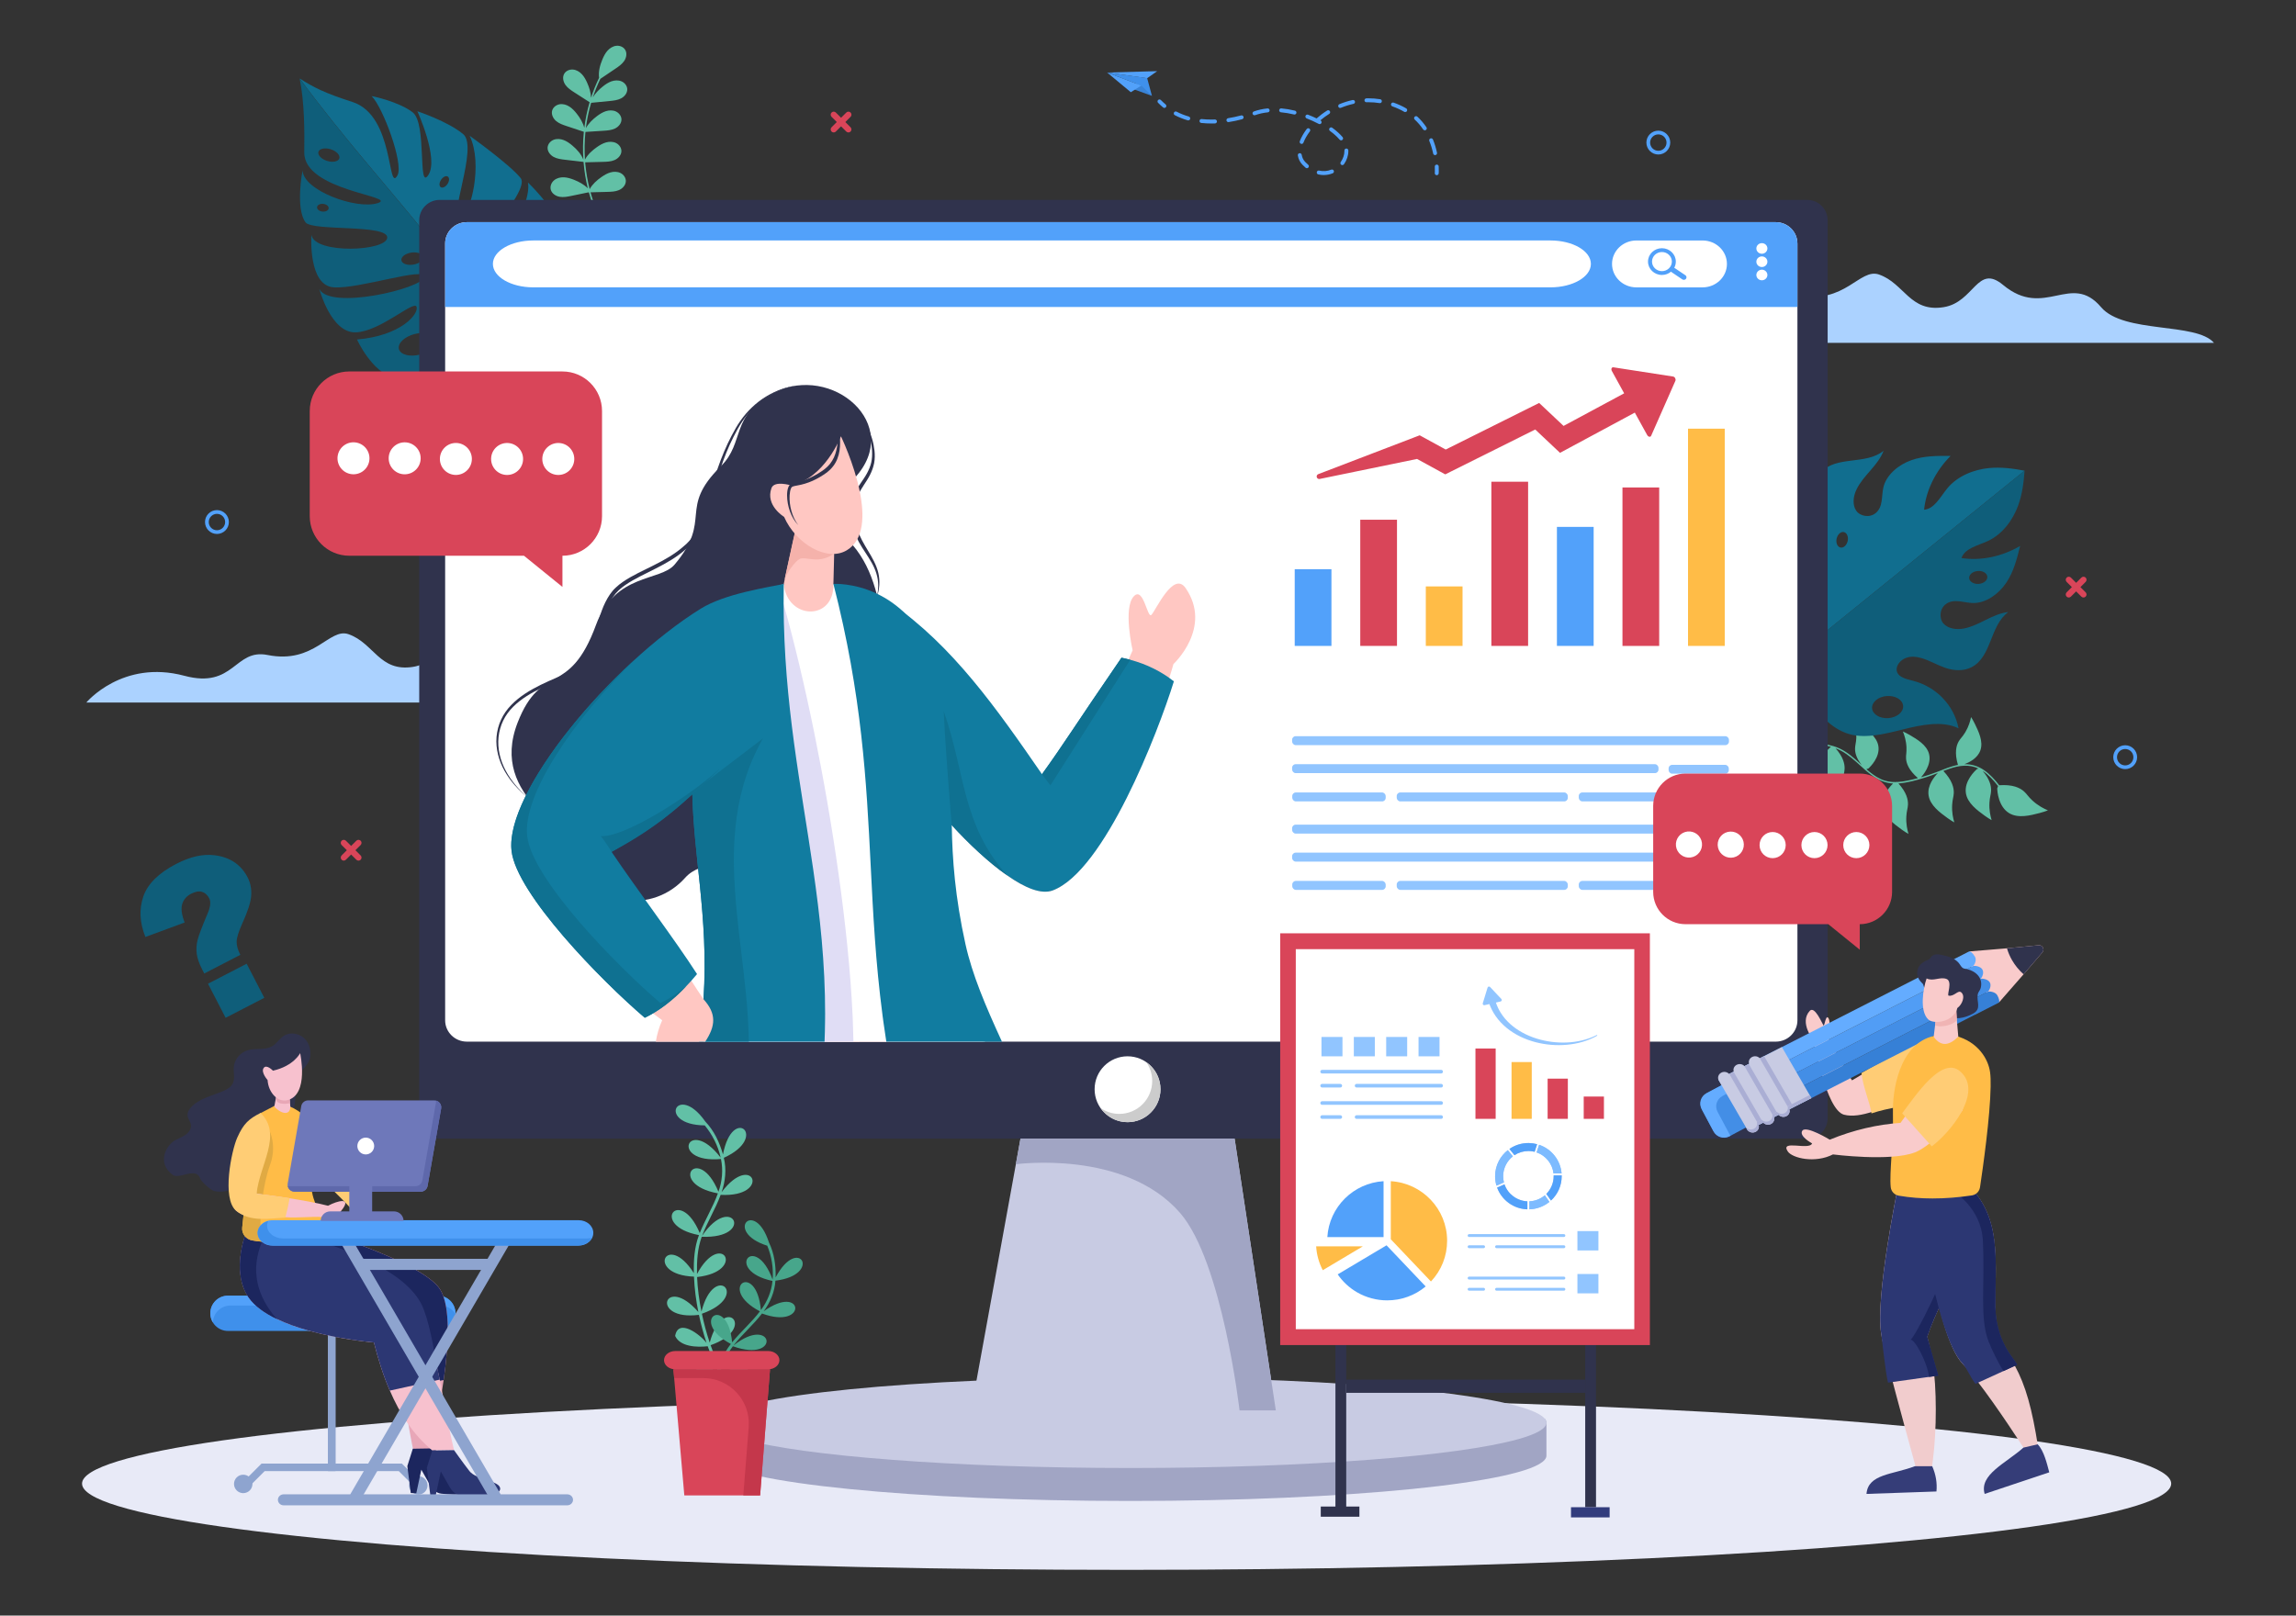<svg xmlns="http://www.w3.org/2000/svg" viewBox="0 0 1364 960"><rect x="0" y="0" width="1364" height="960" fill="#333333" stroke="none"/><defs><style>      .cls-1 {        fill: #fff;      }      .cls-2 {        fill: #2c3773;      }      .cls-3 {        fill: #ffc7c2;      }      .cls-4 {        fill: #62c0a6;      }      .cls-5 {        fill: #ffcc75;      }      .cls-6 {        fill: #3e3279;      }      .cls-7 {        fill: #3680d6;      }      .cls-8 {        fill: #3983d6;      }      .cls-9 {        fill: #ffcd75;      }      .cls-10 {        fill: #30334d;      }      .cls-11 {        fill: #47a68b;      }      .cls-12 {        fill: #f5b2ab;      }      .cls-13 {        fill: #0f5e7a;      }      .cls-14 {        fill: #f7c1ce;      }      .cls-15 {        isolation: isolate;      }      .cls-16 {        fill: #353d78;      }      .cls-17 {        fill: #6e78ba;      }      .cls-18 {        fill: #1c265e;      }      .cls-19 {        fill: #f9cbcb;      }      .cls-20 {        fill: #323c7d;      }      .cls-21 {        fill: #0f7191;      }      .cls-22 {        fill: #e8eaf7;      }      .cls-23 {        fill: #64acff;      }      .cls-24 {        fill: #5e68ab;      }      .cls-25 {        fill: #adcaf0;      }      .cls-26 {        fill: #c8cbe3;      }      .cls-27 {        fill: #f1cccd;      }      .cls-28 {        fill: #f0b4b4;      }      .cls-29 {        fill: #d94559;      }      .cls-30 {        fill: #91c5ff;      }      .cls-31 {        fill: #7dbbff;      }      .cls-32 {        fill: #a1a5c4;      }      .cls-33 {        fill: #52a1fa;      }      .cls-34 {        fill: #e8a7b8;      }      .cls-35 {        fill: #e0aa43;      }      .cls-36 {        fill: #8ea4cf;      }      .cls-37 {        fill: #e8a7b6;      }      .cls-38 {        fill: #ccc;      }      .cls-39 {        fill: #aaaed4;      }      .cls-40 {        fill: #c4374b;      }      .cls-41 {        fill: #519df5;      }      .cls-42 {        fill: #abd2ff;      }      .cls-43 {        fill: #117ca0;      }      .cls-44 {        fill: #e0ddf5;      }      .cls-45 {        fill: #438ee6;      }      .cls-46 {        mix-blend-mode: multiply;      }      .cls-47 {        fill: #116e8f;      }      .cls-48 {        fill: #ffbc47;      }      .cls-49 {        fill: #3f90eb;      }    </style></defs><g class="cls-15"><g id="Layer_1" data-name="Layer 1"><g><path class="cls-4" d="M1042.15,449.07c9.65-4.35,20.17-6.7,30.76-6.8,4.97-.05,10.12,.23,14.95,1.54l-.44,.16c-.99,.88-7.68,7.06-6.54,14.33,.93,5.91,6.64,10.07,11.2,13.39,1.61,1.17,3.04,2.03,4.08,2.61-.74-2.42-1.53-6.03-1.29-10.37,.19-3.44,.89-4.81,.97-7.08,.11-2.94-.81-7.05-5.36-12.2,4.69,1.75,8.6,4.83,12.32,8.14,3.68,3.28,7.23,6.83,11.45,9.43,3.23,1.99,6.7,3.15,10.39,3.36-1.75,1.67-7.15,7.36-6.12,13.95,.93,5.91,6.64,10.07,11.2,13.39,1.61,1.17,3.04,2.03,4.08,2.61-.74-2.42-1.53-6.03-1.29-10.37,.19-3.44,.89-4.81,.97-7.08,.11-3.01-.85-7.23-5.66-12.54,5.39-.42,10.81-1.94,15.95-3.53,2.53-.78,5-1.72,7.47-2.66-2.14,2.2-6.43,7.4-5.5,13.33,.93,5.91,6.64,10.07,11.2,13.39,1.61,1.17,3.04,2.03,4.08,2.61-.74-2.42-1.53-6.03-1.29-10.37,.19-3.44,.89-4.81,.97-7.08,.12-3.11-.93-7.54-6.2-13.13,1.27-.48,2.55-.95,3.84-1.38,5.62-1.9,11.5-2.67,17.01-.06l-.91,.34c-.99,.88-7.68,7.06-6.54,14.33,.92,5.91,6.64,10.07,11.2,13.39,1.61,1.17,3.04,2.03,4.08,2.61-.73-2.42-1.53-6.03-1.29-10.37,.19-3.44,.89-4.81,.97-7.08,.11-2.87-.77-6.84-5.02-11.81,3.58,2.33,6.5,5.61,9.16,9l-.51,1.48c.06,1.38,.62,10.83,7.21,14.7,5.36,3.15,12.47,1.3,18.15-.18,2-.52,3.64-1.1,4.79-1.56-2.43-1-5.85-2.74-9.19-5.8-2.64-2.42-3.28-3.88-5.05-5.45-2.43-2.15-6.69-4.23-14.7-3.66-2.61-3.33-5.46-6.53-8.95-8.93-3.55-2.45-7.58-3.69-11.81-3.58,2.9-1.03,7.9-3.45,9.57-8.27,1.81-5.24-1.06-11.12-3.35-15.82-.81-1.66-1.6-2.98-2.2-3.91-.45,2.3-1.37,5.59-3.45,9.05-1.65,2.73-2.81,3.55-3.87,5.37-1.49,2.56-2.57,6.78-.48,13.96l.18,.02c-4.42,.82-8.61,2.66-12.79,4.27-3.12,1.2-6.29,2.26-9.5,3.17l.23-.11c.83-.91,6.43-7.21,4.72-13.81-1.39-5.36-7.04-8.67-11.55-11.32-1.59-.93-2.99-1.6-4-2.04,.9,2.16,1.96,5.41,2.14,9.44,.14,3.19-.38,4.51-.25,6.62,.18,2.91,1.57,6.94,7.07,11.67-2.03,.54-4.07,1.03-6.13,1.46-2.11,.44-4.21,.75-6.29,.84-.05-.05-.1-.1-.15-.15l-.46,.17c-3.17,.07-6.29-.42-9.34-1.89-3.04-1.46-5.71-3.52-8.25-5.73l1.31-.52c.89-.84,6.97-6.69,5.77-13.4-.97-5.45-6.34-9.19-10.64-12.18-1.51-1.05-2.86-1.82-3.83-2.34,.73,2.23,1.53,5.55,1.4,9.58-.11,3.19-.73,4.47-.76,6.58-.04,2.46,.72,5.79,4.05,9.87-.38-.35-.76-.7-1.15-1.04-3.65-3.31-7.39-6.66-11.88-8.79-1.24-.59-2.52-1.07-3.82-1.48-.01-.01-.03-.03-.04-.04l-.04,.02c-4.16-1.28-8.6-1.7-12.92-1.85-11.83-.4-23.68,1.98-34.47,6.84-.5,.22-.15,1,.35,.77Z"></path><ellipse class="cls-22" cx="669.3" cy="881.59" rx="620.56" ry="51.25"></ellipse><path class="cls-42" d="M51.3,417.44s21.43-25.72,58.24-15.88c29.71,7.94,29.67-16.3,49.42-12.35,27.94,5.59,36.58-16.38,48.1-12.35,15.14,5.29,18.34,22.62,38.38,19.4,18.24-2.93,19.95-26.01,35.3-13.23,24.71,20.59,40.3-7.94,58.24,13.23,13.46,15.88,56.48,8.83,67.06,21.19H51.3Z"></path><path class="cls-42" d="M960.52,203.71s21.43-25.72,58.24-15.88c29.71,7.94,29.67-16.3,49.42-12.35,27.94,5.59,36.58-16.38,48.1-12.35,15.14,5.29,18.34,22.62,38.38,19.4,18.24-2.93,19.95-26.01,35.3-13.23,24.71,20.59,40.3-7.94,58.24,13.23,13.46,15.88,56.48,8.83,67.06,21.19h-354.74Z"></path><g><path class="cls-47" d="M1044.7,279.05c2.07,10.49-3.47,21.78-9.08,32.02-5.59,10.22-11.58,21.25-10.49,31.95,1.95,18.94,23.66,39.79,42.45,39.69,1.76,.03,3.52-.19,5.21-.6-.23,.43-.43,.83-.61,1.27-.45,.94-.79,1.89-1.1,2.87l131.66-106.56c-6.85-1.31-13.83-2.23-21.02-1.57-9.19,.87-18.97,4.78-25.01,12.23-4.04,4.96-7.54,12.04-13.65,12.54,1.16-11.51,6.87-23.13,15.75-31.96-7.73-.07-15.67-.16-23.23,2.49-7.61,2.64-14.95,8.67-16.7,16.17-1.22,5.23-.09,11.46-4.46,15.19-3.61,3.11-9.37,2.08-11.7-1.34-2.33-3.42-1.81-8.38,.17-12.55,1.99-4.17,5.22-7.8,8.32-11.37,3.13-3.59,6.19-7.38,7.79-11.67-10.6,8.67-28.14,2.69-37.24,12.86-3.75,4.19-4.65,9.94-4.25,15.03,.37,5.11,1.86,9.99,1.98,15.15,.11,3.05-.35,6.31-2.28,8.99-1.88,2.68-5.6,4.53-8.37,3.44-3.82-1.5-3.7-6.66-3.64-10.82,.09-14.32-7.89-27.41-20.51-33.46Zm50.7,37.12c1.8,.38,2.83,2.78,2.27,5.31-.59,2.55-2.48,4.27-4.3,3.87-1.8-.38-2.83-2.78-2.27-5.31,.59-2.55,2.48-4.27,4.3-3.87Z"></path><path class="cls-13" d="M1202.74,279.69l-131.66,106.56c-5.6,17.71,7.6,42.61,25.59,49.33,10.11,3.79,22.28,.75,33.57-2.07,11.35-2.86,23.67-5.4,33.29-.73-2.69-13.76-13.31-24.8-27.25-28.3-4-1.01-9.03-2.15-9.51-6.2-.35-3,2.36-6.15,5.44-7.3,3.06-1.17,6.38-.77,9.28,.07,4.94,1.45,9.31,4.1,14.15,5.79,4.84,1.63,10.62,2.21,15.62-.38,12.1-6.22,10.77-24.69,21.81-32.76-4.56,.45-8.99,2.49-13.24,4.58-4.22,2.12-8.54,4.3-13.09,5.18-4.52,.86-9.46,.12-12.2-2.97-2.71-3.17-2.25-8.99,1.66-11.67,4.72-3.29,10.45-.63,15.82-.49,7.72,.17,15.4-5.37,19.87-12.07,4.46-6.65,6.37-14.38,8.23-21.86-10.75,6.34-23.44,8.98-34.86,7.21,2.03-5.84,9.74-7.4,15.55-10.07,8.74-3.99,14.97-12.46,18.13-21.14,2.45-6.76,3.32-13.74,3.81-20.7Zm-81.91,133.92c5.11-.42,9.48,2.17,9.77,5.81,.31,3.61-3.55,6.88-8.67,7.3-5.08,.4-9.45-2.2-9.77-5.81-.28-3.63,3.58-6.91,8.67-7.3Zm54.07-74.32c2.99-.25,5.55,1.25,5.73,3.38,.18,2.13-2.08,4.05-5.07,4.3-3.01,.22-5.55-1.31-5.72-3.43-.15-2.1,2.1-4.02,5.06-4.24Z"></path></g><path class="cls-4" d="M371.8,107.64c.03-2.03-1.34-3.93-3.16-4.83-1.82-.9-3.98-.92-5.94-.37-1.96,.54-3.73,1.6-5.4,2.76-2.76,1.92-5.35,4.26-6.99,7.16-1.22-4.78-2.07-9.65-2.55-14.57-.04-.45-.08-.89-.12-1.34,3.52-.09,7.03-.18,10.55-.27,2.35-.06,4.76-.14,6.91-1.07,2.15-.93,4.02-2.94,4.06-5.29,.03-2.03-1.34-3.93-3.16-4.83-1.82-.9-3.98-.92-5.94-.37-1.96,.54-3.73,1.6-5.4,2.76-2.84,1.98-5.51,4.41-7.15,7.43-.36-5.47-.26-10.97,.29-16.42,3.56-.23,7.12-.46,10.68-.69,2.34-.15,4.75-.32,6.87-1.33,2.12-1.02,3.9-3.09,3.85-5.44-.04-2.03-1.49-3.87-3.34-4.71s-4.02-.76-5.95-.15c-1.93,.62-3.67,1.74-5.29,2.96-2.59,1.96-5.02,4.3-6.56,7.13,.49-3.93,1.22-7.84,2.19-11.68,.29-1.14,.6-2.27,.94-3.39,3.65-.36,7.31-.71,10.96-1.07,2.34-.23,4.74-.48,6.82-1.56,2.08-1.08,3.8-3.22,3.67-5.57-.11-2.03-1.62-3.82-3.5-4.59-1.88-.77-4.04-.63-5.95,.05-1.91,.68-3.61,1.86-5.19,3.13-2.26,1.82-4.37,3.95-5.83,6.43,1.26-3.78,2.76-7.47,4.49-11.06,2.97-2,5.93-4,8.9-6.01,1.95-1.31,3.94-2.68,5.26-4.62,1.32-1.95,1.81-4.64,.58-6.64-1.06-1.73-3.24-2.59-5.26-2.37-2.02,.21-3.85,1.37-5.21,2.88-1.36,1.51-2.29,3.35-3.07,5.23-1.44,3.45-2.44,7.24-1.96,10.93,0,.01-.01,.02-.02,.03-1.85,3.81-3.44,7.75-4.76,11.78-.09-3.02-1.03-6.03-2.27-8.81-.82-1.86-1.79-3.68-3.18-5.16-1.39-1.48-3.25-2.59-5.27-2.76-2.02-.17-4.18,.74-5.21,2.49-1.19,2.03-.63,4.71,.72,6.63,1.36,1.92,3.38,3.23,5.36,4.5,3.01,1.93,6.01,3.87,9.02,5.8-1.47,4.97-2.53,10.07-3.17,15.22-.79-3.08-2.52-5.92-4.51-8.44-1.26-1.59-2.65-3.12-4.36-4.2-1.71-1.09-3.79-1.71-5.79-1.37-2,.34-3.87,1.75-4.43,3.71-.65,2.26,.55,4.72,2.34,6.24,1.79,1.52,4.08,2.29,6.31,3.03,3.39,1.13,6.78,2.25,10.17,3.38-.02,.16-.04,.32-.05,.49-.51,5.33-.59,10.7-.24,16.03-1.32-3.31-3.83-6.08-6.58-8.38-1.55-1.31-3.23-2.52-5.12-3.23-1.9-.72-4.06-.9-5.95-.16-1.89,.74-3.44,2.5-3.59,4.53-.18,2.34,1.5,4.51,3.56,5.64,2.06,1.12,4.46,1.42,6.79,1.69,3.66,.43,7.33,.86,10.99,1.28,0,.07,.01,.15,.02,.22l-.08,.06s.06,0,.09,0c.43,5.19,1.26,10.34,2.51,15.4-2.26-2.27-5.2-3.86-8.2-5.05-1.92-.76-3.93-1.39-5.99-1.48s-4.21,.43-5.81,1.75-2.52,3.52-2.02,5.52c.58,2.32,2.9,3.88,5.25,4.3,2.35,.42,4.77-.06,7.11-.55,3.33-.69,6.65-1.38,9.98-2.07,.1,0,.21,0,.31,0,1.52,5.53,3.54,10.92,6.05,16.08,.27,.55,1.17,.23,.9-.32-2.47-5.07-4.46-10.36-5.97-15.79,3.34-.09,6.67-.17,10.01-.26,2.35-.06,4.76-.14,6.91-1.07,2.15-.93,4.02-2.94,4.06-5.29Z"></path><g><path class="cls-47" d="M332.27,133.82c-3.71-11.13-18.65-25.4-18.65-25.4,2.75,12.91-18.83,50.22-29.74,48.96-11.06-1.26,31.9-43.47,25.45-51.53-6.43-8.09-30.32-25.17-30.32-25.17,8.1,16.88,.48,46.56-4.94,48.33-8.97,2.95,10.39-41.57,1.13-49.28-9.27-7.7-27.24-13.61-27.24-13.61,0,0,12.91,28.2,6.49,37.89-6.38,9.7-.7-30.49-9.24-37.22-7.9-6.2-23.71-9.66-24.44-9.66,6.57,6.24,19.16,40.15,15.37,47.02-6.13,11.18-1.6-35.47-26.74-43.55-16.54-5.29-23.16-8.71-31.37-13.96,52,70.49,106,117.13,130.37,182.23,.15-.01,.31-.04,.46-.06,23.82-24.88,37.56-38.6,38.81-62.95,.54-10.8-12.63-27.19-12.63-27.19-3.92,14.05-17.99,28.36-29.38,30.27-7.49,1.27,30.33-23.99,26.61-35.15Zm-70.23-27.01c1.16-1.74,2.92-2.59,3.98-1.88,1.08,.71,.98,2.69-.18,4.42-1.16,1.74-2.97,2.58-4.02,1.86-1.04-.69-.95-2.68,.22-4.4Zm55.66,63.31c4.32-2.93,9.13-3.38,10.79-.99,1.65,2.4-.49,6.74-4.8,9.7-4.31,2.97-9.13,3.4-10.79,1-1.65-2.4,.49-6.75,4.8-9.71Z"></path><path class="cls-13" d="M178.02,46.66c2.97,14.64,2.88,31.74,2.74,43.89-.28,23.03,56.39,26.07,43.6,30.15-12.59,4.02-44.23-7.53-44.62-19.47-.14,.69-4.3,22.55,1.77,30.89,3.92,5.4,48.92,.98,48.54,9.08-.36,8.13-42.99,9.96-45.05-1.6-.05,.73-1.88,30.03,13.17,31.13,15.25,1.15,55.45-12.72,53.87-5.98-1.6,6.74-55.75,19.62-62.31,7.05,0,0,6.94,26.16,21.58,25.69,14.64-.47,34.8-19.46,36.17-15.16,1.37,4.27-9.26,17.19-35.38,19.4,0,0,8.59,19.34,22.57,23.24,20.41,5.69,44.32,8.06,73.7,3.94-24.38-65.1-78.37-111.75-130.37-182.23Zm23.56,47.43c-.61,1.91-3.85,2.6-7.27,1.52-3.43-1.08-5.73-3.49-5.13-5.4,.6-1.91,3.85-2.59,7.27-1.52,3.42,1.07,5.73,3.49,5.13,5.4Zm-6.34,29.69c-.13,1.29-1.77,2.13-3.68,1.94-1.9-.19-3.34-1.39-3.2-2.63,.13-1.29,1.77-2.13,3.68-1.94,1.91,.21,3.34,1.39,3.2,2.64Zm63.62,78.02c.85,3.39-3.34,7.36-9.37,8.91-6.06,1.54-11.66,.06-12.51-3.33-.86-3.39,3.35-7.37,9.37-8.91,6.08-1.52,11.66-.06,12.51,3.33Zm-7.57-49.09c.31,1.97-2.31,4.01-5.87,4.54-3.55,.56-6.65-.61-6.97-2.61-.28-1.98,2.34-4.02,5.89-4.55,3.55-.53,6.66,.64,6.95,2.62Z"></path></g><g><g><rect class="cls-1" x="263.99" y="131.15" width="803.44" height="500.05"></rect><path class="cls-10" d="M1073.65,118.79H261.15c-6.68,0-12.1,5.42-12.1,12.1V664.5c0,6.68,5.42,12.1,12.1,12.1h812.51c6.68,0,12.1-5.42,12.1-12.1V130.89c0-6.68-5.42-12.1-12.1-12.1Zm-8.98,486.51c0,6.95-5.75,12.59-12.83,12.59H278.07c-7.09,0-12.84-5.64-12.84-12.59V147.15c0-6.96,5.75-12.59,12.84-12.59h773.77c7.09,0,12.83,5.63,12.83,12.59v458.14Z"></path><path class="cls-1" d="M650.28,647.24c0-10.81,8.76-19.57,19.57-19.57s19.57,8.76,19.57,19.57-8.76,19.57-19.57,19.57-19.57-8.76-19.57-19.57Z"></path><g class="cls-46"><path class="cls-38" d="M680.99,631.18c2.2,3.16,3.51,7,3.51,11.15,0,10.81-8.76,19.57-19.57,19.57-4.15,0-7.98-1.31-11.15-3.51,3.53,5.09,9.4,8.43,16.06,8.43,10.81,0,19.57-8.76,19.57-19.57,0-6.66-3.34-12.53-8.43-16.06Z"></path></g><path class="cls-32" d="M917.67,842.96h-104.27c-40.12-3.08-89.05-4.89-141.8-4.89s-101.68,1.81-141.8,4.89h-104.27c-.68,.78-1.03,1.61-1.03,2.45v19.57c0,.83,.34,1.66,1.03,2.45,11.4,13.75,117.24,24.46,246.07,24.46s234.67-10.72,246.07-24.46c.68-.78,1.03-1.62,1.03-2.45v-19.57c0-.83-.34-1.66-1.03-2.45Z"></path><path class="cls-26" d="M918.7,845.41c0,3.47-5.97,6.75-16.83,9.79h-.05c-17.86,4.99-48.88,9.25-88.42,12.23-40.12,3.08-89.05,4.89-141.8,4.89s-101.68-1.81-141.8-4.89c-39.54-2.98-70.56-7.24-88.42-12.23h-.05c-10.86-3.04-16.83-6.31-16.83-9.79,0-.83,.34-1.66,1.03-2.45,11.4-13.75,117.24-24.46,246.07-24.46s234.67,10.71,246.07,24.46c.68,.78,1.03,1.61,1.03,2.45Z"></path><g><polygon class="cls-26" points="757.92 838.07 576.88 838.07 603.5 691.82 603.5 691.77 606.24 676.6 733.46 676.6 757.92 838.07"></polygon><path class="cls-32" d="M757.92,838.07h-21.53s-10.26-88.35-35.25-117.24c-32.93-37.97-97.64-29.01-97.64-29.01v-.05l2.74-15.17h127.22l24.47,161.47Z"></path></g><g><path class="cls-1" d="M1067.81,144.69v461.6c0,6.99-5.78,12.67-12.89,12.67H277.36c-7.12,0-12.91-5.67-12.91-12.67V144.69c0-6.99,5.79-12.68,12.91-12.68h777.55c7.12,0,12.89,5.69,12.89,12.68Z"></path><path class="cls-33" d="M1067.81,144.69v37.73H264.45v-37.73c0-6.99,5.79-12.68,12.91-12.68h777.55c7.12,0,12.89,5.69,12.89,12.68Z"></path><path class="cls-1" d="M921.1,142.89H316.83c-13.26,0-24.01,6.24-24.01,13.93h0c0,7.7,10.75,13.93,24.01,13.93H921.1c13.26,0,24.01-6.24,24.01-13.93h0c0-7.7-10.75-13.93-24.01-13.93Z"></path><path class="cls-1" d="M1011.46,170.76h-39.32c-7.99,0-14.47-6.24-14.47-13.93h0c0-7.7,6.48-13.93,14.47-13.93h39.32c7.99,0,14.47,6.24,14.47,13.93h0c0,7.7-6.48,13.93-14.47,13.93Z"></path><path class="cls-33" d="M1001.24,163.55l-6.38-4.3c-.07-.05-.15-.09-.23-.13,.6-1.1,.94-2.35,.94-3.68,0-4.38-3.71-7.95-8.26-7.95s-8.26,3.57-8.26,7.95,3.71,7.95,8.26,7.95c2.08,0,3.97-.75,5.42-1.97,.09,.11,.19,.21,.32,.3l6.38,4.3c.36,.24,.78,.32,1.18,.25,.4-.07,.77-.28,1.02-.62,.5-.68,.33-1.63-.39-2.11Zm-13.92-2.43c-3.25,0-5.9-2.55-5.9-5.68s2.65-5.68,5.9-5.68,5.9,2.55,5.9,5.68-2.65,5.68-5.9,5.68Z"></path><g><path class="cls-1" d="M1043.41,147.63c0-1.74,1.47-3.15,3.28-3.15s3.28,1.41,3.28,3.15-1.47,3.15-3.28,3.15-3.28-1.41-3.28-3.15Z"></path><path class="cls-1" d="M1043.41,155.51c0-1.74,1.47-3.15,3.28-3.15s3.28,1.41,3.28,3.15-1.47,3.16-3.28,3.16-3.28-1.41-3.28-3.16Z"></path><path class="cls-1" d="M1043.41,163.4c0-1.74,1.47-3.15,3.28-3.15s3.28,1.41,3.28,3.15-1.47,3.15-3.28,3.15-3.28-1.41-3.28-3.15Z"></path></g></g><g><g><rect class="cls-30" x="767.61" y="437.45" width="259.52" height="5.32" rx="2.12" ry="2.12"></rect><rect class="cls-30" x="767.61" y="454.09" width="217.66" height="5.32" rx="2.11" ry="2.11"></rect><rect class="cls-30" x="829.76" y="470.89" width="101.64" height="5.32" rx="2.11" ry="2.11"></rect><rect class="cls-30" x="937.91" y="470.89" width="88.49" height="5.32" rx="2.11" ry="2.11"></rect><rect class="cls-30" x="767.7" y="470.89" width="55.51" height="5.32" rx="2.12" ry="2.12"></rect><rect class="cls-30" x="991.28" y="454.5" width="35.76" height="5.24" rx="2.08" ry="2.08"></rect></g><g><rect class="cls-30" x="767.61" y="490.02" width="259.52" height="5.32" rx="2.12" ry="2.12"></rect><rect class="cls-30" x="767.61" y="506.66" width="217.66" height="5.32" rx="2.12" ry="2.12"></rect><rect class="cls-30" x="829.76" y="523.46" width="101.64" height="5.32" rx="2.12" ry="2.12"></rect><rect class="cls-30" x="937.91" y="523.46" width="88.49" height="5.32" rx="2.12" ry="2.12"></rect><rect class="cls-30" x="767.7" y="523.46" width="55.51" height="5.32" rx="2.12" ry="2.12"></rect><rect class="cls-30" x="991.28" y="507.07" width="35.76" height="5.24" rx="2.08" ry="2.08"></rect></g></g><g><g><rect class="cls-33" x="769.16" y="338.23" width="21.82" height="45.59"></rect><rect class="cls-29" x="808.1" y="308.83" width="21.82" height="74.98"></rect><rect class="cls-48" x="847.04" y="348.46" width="21.82" height="35.36"></rect><rect class="cls-29" x="885.99" y="286.25" width="21.82" height="97.56"></rect><rect class="cls-33" x="924.93" y="313.09" width="21.82" height="70.72"></rect><rect class="cls-29" x="963.87" y="289.66" width="21.82" height="94.16"></rect><rect class="cls-48" x="1002.81" y="254.73" width="21.82" height="129.09"></rect></g><path class="cls-29" d="M993.92,223.74l-17.71-2.74-17.71-2.74c-1.03-.16-1.56,1.03-.95,2.15l7.33,13.31-36,19.37-11.16-10.51-3.34-3.14-4.11,2.05-51.41,25.63-12.81-7.01-2.65-1.45-2.36,.91-57.88,22.17c-.68,.26-1.08,.97-.93,1.7,.17,.81,.96,1.33,1.78,1.16l11.8-2.43,46.02-9.46,13.74,7.52,3.02,1.65,3.08-1.54,50.38-25.12,11.27,10.62,3.45,3.25,4.18-2.25,40.25-21.66,2.5,4.53,4.88,8.86c.53,.96,1.57,1.24,2.11,.69,.09-.09,.16-.2,.22-.33l7.21-16.34,6.82-15.47,.38-.87c.42-.95-.35-2.35-1.38-2.51Z"></path></g></g><g><path class="cls-10" d="M512.36,247.5c2.44,4.12,4.32,8.58,5.72,13.2,.69,2.32,1.17,4.7,1.44,7.13,.25,2.43,.25,4.92-.22,7.38-.48,2.47-1.35,4.78-2.46,6.99-1.12,2.2-2.48,4.23-3.78,6.22-1.29,1.99-2.53,3.96-3.41,6.06-.9,2.09-1.45,4.31-1.67,6.58-.21,2.27-.2,4.59,.05,6.91,.23,2.32,.68,4.56,1.4,6.77,1.36,4.43,3.82,8.48,6.27,12.57,2.46,4.08,4.97,8.36,6.1,13.16,1.12,4.79,.69,9.8-.89,14.32,.51-2.34,.82-4.71,.81-7.07-.02-2.36-.39-4.7-1.08-6.93-1.34-4.5-3.95-8.47-6.55-12.46-2.62-3.98-5.24-8.16-6.83-12.86-.79-2.34-1.3-4.8-1.56-7.24-.27-2.43-.35-4.92-.08-7.41,.26-2.48,.9-4.95,1.91-7.25,.99-2.31,2.34-4.39,3.71-6.37,1.36-1.98,2.71-3.9,3.81-5.94,1.08-2.03,2.03-4.19,2.53-6.41,.99-4.48,.5-9.28-.53-13.88-1.03-4.62-2.68-9.13-4.67-13.47Z"></path><path class="cls-10" d="M541,450.18c-2.21-8.69-5.9-16.93-8.45-25.53-10.67-36.61-1.54-86.76-37.38-110.89l12.59-29.78c29.26-31.61-13.64-68.35-48.09-50.54-26.18,13.53-16.95,29.36-31.41,43.59-25.85,25.45-4.58,31.28-27.48,58.43-8.56,10.15-35.37,4.95-46.69,35.83-16.01,43.7-32.5,21.99-46.55,58.02-17.68,45.34,34.84,63.63,38.27,80.62,5.93,29.37,42.16,33.14,61.28,11.6,9.21-10.37,28.34-8.14,41.86-11.22,15.66-3.57,30.82,7.72,46.84,8.9,35.11,2.11,54.85-38.33,45.21-69.01Z"></path><path class="cls-6" d="M422.84,604.77c21.26-56.25,25.75-87.24,2.1-136.53-31.61-65.8,5.85-106.52,5.85-106.52l34.81-14.73h29.51c34.81,12.57,78.43,23.54,49.97,119.71-18.36,62.04,5.11,93.89,28.47,138.07h-150.7Z"></path><path class="cls-1" d="M422.84,607.27c21.26-56.8,25.75-88.08,2.1-137.85-31.61-66.44,5.85-107.56,5.85-107.56l34.81-14.87c9.28,15.09,18.97,19.24,29.51,0,41.4,9.86,76.27,27.19,49.97,120.87-17.65,62.85,5.11,94.8,28.47,139.41h-150.7Z"></path><path class="cls-3" d="M510.55,618.99h-92.21c1.36-4.65,2.86-9.39,4.51-14.22,.18-.61,.36-1.29,.61-1.9h.09l.91,.03,19.75,.7,9.31,.32h53.91c.06,.3,.12,.55,.19,.85,.18,.83,.36,1.66,.53,2.5,.83,3.88,1.63,7.79,2.4,11.73Z"></path><path class="cls-3" d="M584.02,618.99h-92.4c.19-3.84,.42-7.75,.67-11.73,.05-.83,.11-1.66,.17-2.5,0-.3,0-.55,.06-.85v-.31l13.98-.12,17.77-.17,46.95-.43,1.31-.02h.4c.43,.61,.92,1.23,1.35,1.9,3.36,4.69,6.62,9.44,9.74,14.22Z"></path><path class="cls-1" d="M585.2,618.99h-167.38c1.5-5.27,3.17-10.63,5.03-16.13h151.44c3.79,5.31,7.43,10.69,10.92,16.13Z"></path><path class="cls-44" d="M507,618.99h-89.18c1.5-5.27,3.17-10.63,5.03-16.13l.22-1.34,13.15-79.75,1.05-6.39,1.22-7.32v-.02l.14-.85,9.71-58.86,1.09-6.64,14.54-88.17c.52,1.8,1.04,3.62,1.56,5.47,12.63,44.88,24.78,104.27,32.65,160.3,4.16,29.69,7.13,58.43,8.3,83.58,.02,.21,.03,.42,.03,.61,.01,.15,.02,.29,.02,.44,.02,.29,.03,.57,.04,.85,.04,.83,.07,1.66,.1,2.5,.16,4.01,.27,7.92,.33,11.73Z"></path><path class="cls-3" d="M697.13,394.56s-1.29,4.62-3.63,12.08c-9.61,30.87-37.34,110.9-68.14,122.48-23.35,8.75-82.62-61.73-82.99-69.68l-9.37-97.28c33.83,38.45,64.45,76.71,82.19,113.73,13.06-29.76,37.89-51.63,52.62-78.98,1.91-3.39,3.57-6.9,5.05-10.47,0,0-5.82-25.21,.71-32.11,5.79-6.1,8.04,13.45,10.44,11.04,2.65-2.65,13.08-26.45,20.35-15.91,16.14,23.47-7.23,45.12-7.23,45.12Z"></path><path class="cls-3" d="M495.56,329.17h0s-.14,5.63-.14,5.63l-.31,12.19c.61,22.12-27.42,21.51-29.51,0l.18-.79,5.06-23.17,2.19-9.85c6.71,4.6,22.54,15.99,22.54,15.99Z"></path><path class="cls-12" d="M495.56,328.65h0c-.19,.22-2.26,2.47-7.38,3.5-5.36,1.08-10.73-1.29-13.16,0-2.34,1.24-7.8,7.76-9.24,13.54l5.06-23.17,2.19-9.85c6.71,4.6,22.54,15.99,22.54,15.99Z"></path><path class="cls-43" d="M490.18,602.86c0,.34,0,.7-.01,1.05v.85c0,.83-.01,1.66-.03,2.5-.03,3.87-.14,7.77-.29,11.73h-74.52c1.26-8.84,2.1-17.23,2.61-25.24,1.61-25.23-.06-46.76-2.14-67.36-1.87-18.53-4.08-36.33-4.54-55.43v-.19c-.03-1.36-.05-2.74-.05-4.12-.1-11.16,.43-22.82,2.01-35.37,.01-.14,.03-.28,.05-.43,2.56-20.13,7.81-42.55,17.43-68.88h0c.03-.09,.06-.16,.07-.24,.01-.01,.02-.02,.02-.02l34.82-14.72c-.08,4.05-.1,8.04-.08,11.99,.21,59.06,10.36,107.81,17.57,157.57,4.03,27.79,7.14,55.91,7.09,86.31Z"></path><path class="cls-43" d="M697.38,404.87c-9.61,30.87-41.22,112.67-72.03,124.25-6.77,2.53-16.5-1.54-26.98-8.93-11.09-7.7-23.05-19.04-32.96-29.88-13.12-14.3-22.86-27.67-23.04-30.87l-12.88-100.97c36.53,25.44,62.38,62.22,89.53,101.57,13.61-18.9,19.44-28.72,47.23-69.21,1.78,.35,3.52,.76,5.22,1.23,9.76,2.62,18.4,6.9,25.92,12.82Z"></path><path class="cls-43" d="M595.23,618.99h-68.69c-.62-3.95-1.2-7.87-1.73-11.73-.11-.83-.23-1.66-.33-2.5-.07-.49-.14-.98-.2-1.46-.03-.16-.04-.3-.05-.45-4.09-31.19-5.53-59.74-6.97-88.43-2.53-50.31-5.13-101.09-22.14-167.44,0,0,11.78-.84,25.7,5.74,6,2.84,12.4,7.06,18.43,13.35,3.3,3.43,6.48,7.48,9.43,12.26,1.25,2.03,2.41,4.05,3.49,6.04,9.82,18.13,12.75,34.88,13.43,53.09,.6,15.82-.48,32.76-.19,52.65,.01,.12,.01,.19,.01,.19-.01,.01-.01,.02,0,.03,.29,19.96,1.98,42.91,8.14,70.72,4,18.05,11.79,36.43,21.68,57.94Z"></path><path class="cls-21" d="M436.3,499.03c-.33,5.68-.4,11.37-.27,17.1,.04,1.87,.1,3.76,.19,5.64,.43,9.99,1.39,20.04,2.52,30.13,.05,.41,.09,.8,.14,1.21h0c1.87,16.5,4.15,33.1,5.29,49.76,.02,.24,.04,.49,.05,.73,.03,.4,.05,.79,.08,1.18,.05,.83,.09,1.66,.14,2.5,.23,3.9,.37,7.81,.44,11.73h-29.54c1.26-8.84,2.1-17.23,2.61-25.24,1.61-25.23-.06-46.76-2.14-67.36-1.87-18.53-4.08-36.33-4.54-55.43v-.19l.93-.7c.09-.07,.19-.16,.29-.23l9.45-7.2,.35-.27,27.15-20.7,3.75-2.85c-1.78,3.15-3.39,6.32-4.84,9.49-7.47,16.26-10.87,32.78-11.96,49.51h0c-.03,.41-.05,.79-.07,1.2h0Z"></path><path class="cls-3" d="M382.49,488.63c-8.39,5.58-17.96,11.36-30.69,18.86,28.47,22.04,46.32,57.07,66.13,86.26,7.8,8.63,7.25,15.81,1.03,25.24h-29.35c.65-4.14,1.85-8.42,3.78-12.74-18.86-13.8-58.52-48.25-74.42-71.63-7.18-10.47-14.91-22.53-13.59-35.74,5.07-25.21,23.95-43.72,40.92-62.69h0c22.16-24.18,72.2-65.69,84.48-74.48,0,.07-7.69,94.23-7.7,94.33-13.08,12.02-26.57,23.41-40.59,32.58Z"></path><path class="cls-43" d="M426.98,457.48c-26.06,23.78-29.97,28.86-63.67,48.7,15.55,23.07,37.48,51.94,50.79,72.64-9.51,11.44-19.72,20.53-31.05,25.95-25.51-21.75-76.15-73.37-79.15-99.14-4.06-34.85,58.82-110.57,112.34-143.92,14.35-8.95,39.89-12.69,49.35-14.72l-38.61,110.48Z"></path><g><path class="cls-21" d="M356.83,496.82c1.31,1.31,4.91,6.61,6.48,9.36,28-14.91,41.47-27.76,63.67-48.7l.11-.31c-18.4,16.93-57.13,40.84-70.26,39.65Z"></path><path class="cls-21" d="M392.35,596.04c-25.51-21.75-76.15-73.37-79.15-99.14-2.87-24.61,27.65-69.61,64.68-105.67-41.05,37.22-77.07,87.75-73.97,114.4,3,25.76,53.65,77.39,79.15,99.14,8.84-4.23,16.99-10.7,24.67-18.77-4.91,4.07-10.02,7.47-15.38,10.04Z"></path></g><path class="cls-21" d="M598.37,520.18c-11.09-7.7-23.04-19.04-32.96-29.88,0,0-3.65-42.16-4.76-67.72,12.89,36.73,10.73,67.63,37.72,97.6Z"></path><path class="cls-3" d="M499.58,259.27s-9.76,25.28-29.74,29.14c0,0-9.83-3.04-11.53,1.63-3.75,10.34,7.51,17.1,7.51,17.1,6.86,15.8,25.45,26.98,37.28,19.82,10.32-6.25,10.52-20.85,7.66-34.9-3.41-16.79-11.17-32.79-11.17-32.79Z"></path><path class="cls-10" d="M474.88,228.95c-3.46,.36-6.84,1.29-10.08,2.5-3.24,1.22-6.36,2.77-9.27,4.64-5.83,3.72-10.79,8.73-14.62,14.45-1.91,2.86-3.56,5.91-5.12,9-1.57,3.08-2.99,6.24-4.29,9.45-2.62,6.41-4.68,13.03-6.64,19.7-1.96,6.67-3.83,13.38-5.94,20.03-1.06,3.39-2.57,6.69-4.55,9.67-1.96,3-4.39,5.67-7.04,8.03-5.33,4.74-11.54,8.23-17.75,11.39-6.2,3.19-12.59,6.01-18.18,9.88-2.79,1.93-5.29,4.19-7.13,6.93-1.9,2.78-3.4,5.84-4.59,9.03-2.42,6.39-3.5,13.27-5.65,20.03-1.1,3.36-2.53,6.72-4.69,9.66-2.16,2.92-5,5.4-8.25,7.01-3.19,1.61-6.43,2.88-9.64,4.22-3.2,1.34-6.41,2.66-9.52,4.14-6.21,2.95-12.25,6.45-17.09,11.29-2.42,2.4-4.45,5.17-5.92,8.23-1.49,3.06-2.38,6.39-2.74,9.78-.71,6.81,.97,13.77,4.21,19.86,3.25,6.11,7.87,11.44,13.09,16.03-5.4-4.38-10.22-9.59-13.67-15.71-3.44-6.08-5.4-13.18-4.83-20.28,.31-3.53,1.19-7.03,2.69-10.26,1.49-3.23,3.58-6.2,6.06-8.73,4.96-5.12,11.11-8.8,17.37-11.91,3.15-1.55,6.35-2.97,9.56-4.32,3.2-1.36,6.44-2.65,9.46-4.2,2.98-1.49,5.51-3.74,7.48-6.42,1.95-2.7,3.29-5.83,4.32-9.07,2.05-6.51,3.1-13.49,5.58-20.16,1.21-3.33,2.78-6.58,4.79-9.56,1.02-1.5,2.21-2.94,3.55-4.15,1.31-1.26,2.74-2.36,4.21-3.37,5.9-4.03,12.34-6.81,18.51-9.95,6.18-3.1,12.23-6.48,17.35-10.99,11.05-8.74,12.72-23.64,17.26-36.64,2.06-6.65,4.23-13.31,6.97-19.75,1.36-3.22,2.84-6.4,4.47-9.49,1.63-3.09,3.31-6.17,5.36-9.04,4.05-5.74,9.23-10.7,15.22-14.33,5.98-3.61,12.73-6.06,19.68-6.63Z"></path><path class="cls-10" d="M498.39,253.36c.33,3.19,.72,6.36,.7,9.61,0,3.23-.39,6.58-1.67,9.72-1.22,3.16-3.44,5.92-6.09,7.98-2.7,1.97-5.46,3.61-8.46,4.99-2.98,1.35-6.2,2.31-9.37,2.85-.78,.15-1.56,.28-2.22,.48-.32,.1-.6,.23-.79,.37-.18,.13-.32,.33-.48,.64-.59,1.21-.81,2.8-.92,4.32-.17,3.09,.22,6.24,1.05,9.27,.84,3.03,2.17,5.95,4.12,8.49-2.22-2.3-3.88-5.17-4.97-8.22-1.1-3.05-1.7-6.3-1.71-9.59,.03-1.65,.13-3.32,.86-5.03,.09-.21,.22-.43,.35-.65,.15-.23,.35-.45,.56-.63,.43-.36,.89-.57,1.32-.73,.86-.31,1.65-.47,2.43-.66,3.1-.66,6.02-1.6,8.82-2.97,2.77-1.34,5.53-2.99,7.95-4.82,1.18-.93,2.28-1.97,3.21-3.14,.94-1.17,1.7-2.46,2.35-3.82,1.25-2.75,1.87-5.81,2.2-8.94,.33-3.13,.41-6.34,.76-9.54Z"></path><path class="cls-21" d="M671.46,392.05l-47.44,74.64-5.02-6.65c13.61-18.9,19.44-28.72,47.23-69.21,1.78,.35,3.52,.76,5.22,1.23Z"></path></g></g><g><g><g><path class="cls-49" d="M135.43,790.87h124.68c5.79,0,10.48-4.69,10.48-10.48h0c0-5.79-4.69-10.48-10.48-10.48h-124.68c-5.79,0-10.48,4.69-10.48,10.48h0c0,5.79,4.69,10.48,10.48,10.48Z"></path><path class="cls-33" d="M261.6,775.76h-124.68c-5.63,0-10.22,4.45-10.46,10.03-.95-1.58-1.51-3.42-1.51-5.4,0-5.79,4.69-10.48,10.48-10.48h124.68c5.79,0,10.48,4.69,10.48,10.48,0,.15-.02,.3-.02,.45-1.83-3.04-5.16-5.08-8.97-5.08Z"></path><polygon class="cls-36" points="144.12 887.27 157.24 874.15 199.3 874.15 199.3 780.67 194.83 780.67 194.83 869.68 155.39 869.68 140.96 884.11 144.12 887.27"></polygon><polygon class="cls-36" points="250.02 887.27 253.18 884.11 238.74 869.68 199.3 869.68 199.3 780.67 194.83 780.67 194.83 874.15 236.89 874.15 250.02 887.27"></polygon><path class="cls-36" d="M149.98,881.77c0-3.03-2.45-5.48-5.48-5.48s-5.48,2.45-5.48,5.48,2.45,5.48,5.48,5.48,5.48-2.45,5.48-5.48Z"></path><path class="cls-36" d="M253.98,882.64c0-3.03-2.45-5.48-5.48-5.48s-5.48,2.45-5.48,5.48,2.45,5.48,5.48,5.48,5.48-2.45,5.48-5.48Z"></path></g><g><path class="cls-34" d="M245.41,861.3c-4.09-20.07-6.32-36.47-5.76-50.93,.4-10.6,1.49-20.33,2.37-30.12l-63.5-35.2-20.18-11.19h38.67s55.15,17.31,64.51,32.41c6.29,10.16,4.99,33.05,2.04,53.81-3.12,21.77-8.07,41.21-8.07,41.21h-10.07Z"></path><path class="cls-18" d="M245.25,860.85l-3.26,10.31,2.04,16.02,3.28,.15,2.99-14.02,5.29,9.31c1.42,2.51,3.56,4.56,6.49,4.93,7.73,.97,22.84,1.22,23.46-3.69,.64-5.05-14-5.26-18.28-10.81-4.14-5.37-9.12-12.4-9.12-12.4l-12.9,.21Z"></path><path class="cls-18" d="M263.55,820.08l-13.15,2.1-10.75-11.81-47.47-52.12-13.66-13.19-11.57-11.19h30.06s55.15,17.31,64.51,32.41c6.29,10.16,4.99,33.05,2.04,53.81Z"></path><path class="cls-14" d="M256.82,861.89c-11.55-9.59-19.23-21.75-25.23-35.58-3.89-8.97-6.91-18.59-9.45-28.59,0,0-58.84-4.81-74.32-26.62-10.55-14.86-2.09-37.24-2.09-37.24,10.05,.3,23.24-1.83,31.57,.78,31.38,9.82,65.08,22.77,72.91,43.79,4.62,12.41,7.81,26.14,11,41.36,2.64,12.57,5.02,27.18,8.51,41.89l-12.9,.21Z"></path><path class="cls-2" d="M261.21,819.8l-19.63,4.32-10,2.2c-3.89-8.97-6.91-18.59-9.45-28.59,0,0-34.65-2.84-57.76-13.99-7.01-3.39-12.97-7.55-16.56-12.63-9.65-13.6-3.39-33.51-2.26-36.78,.11-.3,.17-.46,.17-.46h.07c10.05,.28,24.36-2.75,32.67-.14,31.38,9.82,65.41,23.26,73.24,44.29,4.64,12.41,6.31,26.57,9.5,41.78Z"></path><path class="cls-18" d="M164.38,783.73c-7.01-3.39-12.97-7.55-16.56-12.63-9.65-13.6-3.39-33.51-2.26-36.78,.11-.3,.17-.46,.17-.46h.07l9.83,3.96c-7,17.19-3.01,32.29,8.75,45.9Z"></path><path class="cls-10" d="M180.89,617.08c-3.08-3.01-8.32-3.97-12.04-1.73-2.76,1.66-4.39,4.73-7.18,6.35-4.22,2.47-9.74,.98-14.46,2.36-4.49,1.31-7.94,5.45-8.32,9.98-.28,3.26,.86,6.74-.58,9.69-1.19,2.45-3.85,3.86-6.43,4.91-6.3,2.57-13.4,4.17-18.08,8.99-1.4,1.44-2.57,3.3-2.37,5.26,.21,1.99,1.77,3.65,2.01,5.63,.27,2.21-1.19,4.31-3.02,5.66-1.83,1.34-4.02,2.12-6.04,3.17-5.67,2.95-11.46,13.66-1.82,20.74,4.11,3.02,14.01-5.15,16.45,2.4,.55,1.72,6.46,6.88,8.27,7.27,17.11,3.63,33.71-21.5,37.55-32.1,10.69-12.14,12.46-22.4,9.06-34.27,3.22-2.88,9.35-8.34,10.23-12.49,.88-4.15-.14-8.8-3.23-11.81Z"></path><path class="cls-9" d="M185.28,694.2c6.6,7.73,16.98,16.94,23.74,24.54,3.33-2.8,7.22-4.18,10.01-7.75-11.36-16.68-23.08-38.71-39.54-49.11,2.71,10.88,2.63,21.6,5.79,32.32Z"></path><path class="cls-48" d="M199.8,734.77c-15.55-2.01-28.32,4.24-44.17,3.05-1.91-.14-3.87-.39-5.87-.76-3.69-.71-6.25-3.98-5.87-7.6l5.23-49.37,4.6-15.18,1.06-3.48,8.24-4.28,9.07,.3c13.52,5.68,22.84,21.06,14.64,38.05-7.96,16.51,13.06,39.26,13.06,39.26Z"></path><path class="cls-14" d="M172.49,657.59c0,4.97-4.77,4.97-9.54,0l1.12-6.01,.69-3.74,7.19,3.48,.53,6.13v.13Z"></path><path class="cls-35" d="M160.31,692.58c-3.61,9.52-7.28,32.23-4.68,45.25-1.91-.14-3.87-.39-5.87-.76-3.69-.71-6.25-3.98-5.87-7.6l5.23-49.37,4.6-15.18c4.05,3.09,6.38,6.92,6.38,6.92,0,0,4.64,9.15,.2,20.75Z"></path><g><path class="cls-14" d="M203.92,717.86c-4.13,6.08-6.65,4.98-12.18,5.31-7.21-.4-14.93,.67-22.22,.12-8.79-.66-21.71,2.08-28.86-3.57-7.15-5.65,1.91-33.54,4.02-39.82,2.8-8.33,5.95-11.96,10.08-18.55-1.85,6.39-3.71,12.48-5.56,18.76,1.16,9.71,2.14,19.48,3.18,29.19,7.1,.93,12.44,1.54,19.94,2.77,6.62,1.09,15.66,2.58,22.55,4.41,6.08-3.2,13.17-4.7,9.04,1.38Z"></path><path class="cls-9" d="M172.1,712.03c-.74,3.88-1.53,7.44-2.57,11.48-9.29,.42-20.56,3-29.23-4.06-8.67-7.06-2.83-35.67,.67-43.5,3.76-8.4,6.89-11.08,13.83-14.63,13.27,12.92-.67,30.87-2.37,48,6.57,.81,13.13,1.68,19.67,2.71Z"></path></g><path class="cls-37" d="M172.31,655.51c-.49,.06-1.98,.42-2.85,.41-3.02-.04-5.95-.47-5.39-4.33l.69-3.74,7.19,3.48,.36,4.18Z"></path><path class="cls-14" d="M178.31,625.79s-3.71,7.61-16.16,10.43c0,0-3.89-4.11-5.57-1.54-1.68,2.57,2.38,7.1,2.38,7.1,.47,7.46,6.01,13.37,11.75,11.97,13.06-3.18,7.6-27.97,7.6-27.97Z"></path><path class="cls-2" d="M256.82,861.89l-3.25,10.31,2.04,16.02,3.28,.15,2.99-14.02,5.29,9.31c1.42,2.51,3.56,4.56,6.49,4.93,7.73,.97,22.84,1.22,23.46-3.69,.64-5.05-14-5.26-18.28-10.81-4.14-5.37-9.12-12.4-9.12-12.4l-12.9,.21Z"></path></g></g><g><path class="cls-36" d="M211.9,890.24h0c1.68,0,3.17-.57,3.65-1.41l92.11-158.09h-7.98l-91.44,156.93c-.75,1.28,1.09,2.57,3.65,2.57Z"></path><path class="cls-36" d="M293.62,890.24h0c-1.68,0-3.17-.57-3.65-1.41l-92.11-158.09h7.98l91.44,156.93c.74,1.28-1.09,2.57-3.65,2.57Z"></path><path class="cls-33" d="M161.7,740.15h182.12c4.78,0,8.65-3.37,8.65-7.54h0c0-4.16-3.87-7.54-8.65-7.54H161.7c-4.78,0-8.65,3.37-8.65,7.54h0c0,4.16,3.87,7.54,8.65,7.54Z"></path><path class="cls-49" d="M159.38,725.52c-.45,.88-.71,1.84-.71,2.85,0,4.16,4.26,7.54,9.52,7.54h180.38c1.12,0,2.19-.16,3.18-.44-1.42,2.75-4.83,4.69-8.81,4.69H162.57c-5.26,0-9.52-3.37-9.52-7.54,0-3.28,2.65-6.06,6.34-7.1Z"></path><rect class="cls-36" x="212.18" y="748.01" width="78.29" height="6.6"></rect><path class="cls-36" d="M168.52,894.49h168.48c1.89,0,3.42-1.46,3.42-3.27h0c0-1.81-1.53-3.27-3.42-3.27H168.52c-1.89,0-3.42,1.46-3.42,3.27h0c0,1.81,1.53,3.27,3.42,3.27Z"></path><g><path class="cls-17" d="M174.95,708.11h75c2,0,3.71-1.44,4.05-3.4l8.06-46.01c.44-2.52-1.5-4.82-4.05-4.82h-75c-2,0-3.71,1.44-4.05,3.4l-8.05,46.01c-.44,2.52,1.5,4.82,4.05,4.82Z"></path><path class="cls-24" d="M171.84,704.85h75c2,0,3.71-1.44,4.05-3.4l8.06-46.01c.09-.5,.08-.99,0-1.46,2.08,.48,3.51,2.52,3.12,4.72l-8.06,46.01c-.34,1.97-2.05,3.4-4.05,3.4h-75c-2.05,0-3.7-1.48-4.04-3.37,.3,.07,.61,.1,.93,.1Z"></path><rect class="cls-17" x="207.52" y="702.03" width="13.57" height="19.13"></rect><path class="cls-17" d="M190.5,725.52h49.26c0-3.15-2.55-5.7-5.7-5.7h-37.86c-3.15,0-5.7,2.55-5.7,5.7h0Z"></path><path class="cls-1" d="M222.29,680.99c0-2.76-2.24-5-5-5s-5,2.24-5,5,2.24,5,5,5,5-2.24,5-5Z"></path></g></g></g><g><path class="cls-19" d="M1077.45,618.31s7.32,41.21,18.01,44.06c4.84,1.29,11.05,.21,16.99-1.8,10.03-3.4,19.26-9.43,19.58-11.08l10.18-30.9c-5.86,2.53-39.24,21.55-41.97,23.38-4.42-6.63-14-23.88-14.31-25.15,0,0,2.07-9.3,.24-11.91-1.62-2.32-2.22,5.28-2.9,4.36-.75-1.01-5.17-11.76-8.11-8.62-6.53,7,2.3,17.68,2.3,17.68Z"></path><path class="cls-5" d="M1105.87,637.58c.77,8.06,5.44,18.97,5.93,24.02,10.03-3.4,22.13-4.53,22.45-6.18l7.96-36.84c-5.86,2.53-24.69,12.09-36.34,19Z"></path><g><path class="cls-45" d="M1020.51,645.3h17.5v28.99h-17.5c-4.16,0-7.53-3.37-7.53-7.53v-13.93c0-4.16,3.37-7.53,7.53-7.53Z" transform="translate(-189.83 559.97) rotate(-28.06)"></path><path class="cls-23" d="M1010.88,658.97l7.16,13.43c1.79,3.36,5.96,4.63,9.32,2.84l.68-.36c-.19-.26-.37-.53-.52-.81l-7.16-13.43c-1.79-3.36-.52-7.53,2.84-9.32l9.32-4.97-2.79-5.23-16.01,8.53c-3.36,1.79-4.63,5.96-2.84,9.32Z"></path><g><path class="cls-19" d="M1187.55,595.67l14.62-16.73,5.49-6.4,5.67-6.61c1.52-1.77,.11-4.48-2.21-4.25l-9.22,.9-9.61,.92-21.28,1.76h0l-.99,.08,.19,.33-3.35,1.71,16.53,28.58,3.35-1.71,.82,1.41Z"></path><path class="cls-10" d="M1192.29,563.51l9.61-.92,9.22-.9c2.32-.23,3.73,2.49,2.21,4.25l-5.67,6.61-5.49,6.4c-2.68-2.39-5.01-5.19-6.85-8.38-1.32-2.28-2.32-4.64-3.02-7.05Z"></path><path class="cls-7" d="M1187.32,595.86l-14.08,7.18c-.06,.03-.13,.04-.21,.05l-134.71,68.7-4.37-7.56,146.93-74.92c.76-.39,4.42-.05,5.63,2.04,1.21,2.1,1.58,4.13,.82,4.52Z"></path><path class="cls-45" d="M1180.87,589.3l-146.93,74.92-4.4-7.61,147.01-74.96s-.05,.03-.08,.04c.76-.39,4.42-.05,5.63,2.05,1.21,2.1-.47,5.17-1.23,5.56Z"></path><path class="cls-41" d="M1176.55,581.65l-147.01,74.96-4.4-7.62,147.06-74.99s-.08,.06-.12,.08c.76-.39,4.42-.05,5.63,2.04,1.18,2.03-.36,4.98-1.16,5.52Z"></path><path class="cls-23" d="M1172.19,574.01l-147.06,74.99-4.36-7.54,134.71-68.7c.05-.06,.08-.12,.15-.16l14.08-7.18c.76-.39,2.37,1,3.59,3.1,1.15,1.99-.3,4.86-1.11,5.48Z"></path><path class="cls-26" d="M1031.75,632.71c-1.57,.8-2.28,2.52-1.79,4.05l-2.74,1.4c-1.1-1.22-3.03-1.6-4.6-.8-1.57,.8-2.28,2.52-1.79,4.05l-.07,.03,.35,.61s0,0,0,0l16.84,29.12s0,0,0,0l.35,.61,.07-.03c1.1,1.22,3.03,1.6,4.6,.8,1.57-.8,2.28-2.52,1.79-4.05l2.74-1.4c1.1,1.22,3.03,1.6,4.6,.8,1.57-.8,2.28-2.52,1.79-4.05l2.74-1.4c1.1,1.22,3.03,1.6,4.6,.8,1.57-.8,2.28-2.52,1.79-4.05l.07-.03,13.03-6.65-17.54-30.33-13.03,6.65-.07,.03c-1.1-1.23-3.03-1.6-4.6-.8-1.57,.8-2.28,2.52-1.79,4.05l-2.74,1.4c-1.1-1.23-3.03-1.6-4.6-.8Z"></path><path class="cls-39" d="M1052.1,667.89c1.57-.8,2.28-2.52,1.79-4.05l2.74-1.4c1.1,1.22,3.03,1.6,4.6,.8,1.57-.8,2.28-2.52,1.79-4.05l.07-.03,13.03-6.65-1.04-1.8-13.03,6.65-.07,.03c.49,1.53-.22,3.25-1.79,4.05s-3.49,.43-4.6-.8l-2.74,1.4c.49,1.53-.22,3.25-1.79,4.05-1.57,.8-3.49,.43-4.6-.8l-2.74,1.4c.49,1.53-.22,3.25-1.79,4.05s-3.49,.43-4.6-.8l-.07,.03,.69,1.19h0s.35,.61,.35,.61l.07-.03c1.1,1.22,3.03,1.6,4.6,.8,1.57-.8,2.28-2.52,1.79-4.05l2.74-1.4c1.1,1.22,3.03,1.6,4.6,.8Z"></path></g><polygon class="cls-39" points="1052.85 662.09 1036.35 633.56 1038.91 632.25 1055.41 660.78 1052.85 662.09"></polygon><polygon class="cls-39" points="1061.93 657.38 1045.44 628.85 1048 627.54 1064.5 656.08 1061.93 657.38"></polygon><polygon class="cls-39" points="1043.85 666.72 1027.35 638.19 1029.91 636.89 1046.41 665.42 1043.85 666.72"></polygon></g><path class="cls-27" d="M1144.89,794.29c2.11,7.85,3.41,14.9,4.1,21.45,1.78,16.74,1.27,42.51-1.79,58.8l-8.58-.84s-12.12-44.02-17.85-66.54c-1.47-5.71-2.62-10.81-3.21-14.66-3.46-21.97,9.36-84.21,10.18-88.24l.03-.15v-.06s34.54-4.82,34.54-4.82c18.35,43.65-3.42,54.63-17.43,95.07Z"></path><path class="cls-2" d="M1161.17,758.42c-4.87,10.03-11.1,20.93-16.28,35.87,1.91,7.11,4.09,14.5,6.6,23.12l-29.87,4.17c-1.47-5.71-3.47-25.25-4.06-29.09-3.46-21.97,9.36-84.21,10.18-88.24l.03-.15v-.06s34.54-4.82,34.54-4.82c11.58,27.54,7.19,42.07-1.15,59.2Z"></path><path class="cls-18" d="M1161.17,758.42c-4.87,10.03-11.1,20.93-16.28,35.87,1.91,7.11,4.09,14.5,6.6,23.12l-5.51,.77c-.94-8.53-8.48-22.55-11.01-22.1,2.24-.55,22.77-40.75,24.33-54.67l1.87,17Z"></path><path class="cls-27" d="M1181.04,884.59l21.04-24.39s-15.45-24.13-27.95-40.17c-2.97-3.84-5.77-7.2-8.16-9.68-17.12-17.73-26.06-107.08-26.06-107.08h28.3c22.19,20.4,16.6,48.48,17.25,76.22,.23,9.62,3.32,18.89,8.51,26.98,1.05,1.63,2.03,3.28,2.96,4.98,6.47,11.81,10.31,25.67,13.85,48.42l4.38,14.77-34.14,9.95Z"></path><path class="cls-2" d="M1198.37,810.96l-8.18,3.75-16.62,7.6c-2.97-3.84-5.21-9.48-7.6-11.96-17.12-17.73-28.17-107.44-28.17-107.44l29.21,.33,1.21,.02c21.45,19.71,16.94,46.61,17.21,73.44,.11,10.95,3.65,21.63,10.32,30.31,.98,1.27,1.87,2.58,2.62,3.95Z"></path><path class="cls-18" d="M1198.37,810.96l-8.18,3.75c-2.65-4.15-6.64-12.04-8.74-17.37-5.56-14.08-2.14-33.21-3.48-60.1-.98-19.81-17.73-29.44-17.73-29.44l6.77-4.54,1.21,.02c21.45,19.71,16.94,46.61,17.21,73.44,.11,10.95,3.65,21.63,10.32,30.31,.98,1.27,1.87,2.58,2.62,3.95Z"></path><path class="cls-48" d="M1182.59,645.59c-.24,17.84-4.64,48.78-6.31,59.9-.24,1.61-1.13,3-2.39,3.88-.69,.48-1.5,.82-2.37,.95-7.99,1.19-15.82,1.84-23.44,1.82-6.86,0-13.56-.52-20.07-1.65-2.54-.45-4.49-2.49-4.77-5.04-.91-8.42,1.73-26.89,1.31-44.86-.28-11.37,3.29-40.47,24.52-45.05l12.44-.11c13.95,3.62,19.79,14.28,20.75,21.74,.3,2.21,.39,5.1,.33,8.44Z"></path><path class="cls-16" d="M1137.62,871.24c-13.21,5.07-27.86,4.55-28.78,16.47l41.56-1.45c.49-5.05-.35-10.06-2.52-15.02h-10.26Z"></path><path class="cls-16" d="M1202.08,860.2c-10.57,9.4-26.39,16.03-23.04,27.51l38.38-12.83c-1.32-4.9-3.1-12.77-6.88-16.64l-8.46,1.97Z"></path><g><path class="cls-10" d="M1144.18,570.87c.73-.37,1.63-.58,2.22-1.11,.59-.53,.62-1.12,1.22-1.62,1.84-1.51,4.21-1.11,6.43-.59,3.57,.83,7.15,1.78,9.59,4.65,1.02,1.2,1.37,2.51,2.81,3.2,.66,.32,1.42,.26,2.09,.43,5.42,1.38,9.62,5.3,8.17,11.21-.42,1.71-1.45,2.07-1.81,4.04-.75,4.11,2.46,8.37-2.75,11.22-5.21,2.85-10.72,3.79-16.9,1.51-7.14-2.64-10.57-12-12.8-19.01-2.22-2.11-3.85-4.43-3.45-7.57,.39-3.14,2.5-5.01,5.17-6.36Z"></path><path class="cls-19" d="M1163.38,615.99c-5.25,5.25-10.2,6.26-14.63,.09l1.25-10.13,.52-4.26h11.62l.22,2.64,1.02,11.66Z"></path><path class="cls-28" d="M1162.53,606.22c-2.87,3.45-10.78,4.45-12.93,2.97l.92-7.5,11.68-4.9,.32,9.43Z"></path><path class="cls-19" d="M1144.56,581.38c-2.14,6.03-4.23,19.35,.88,24.31,3.24,3.14,14.99,1.92,17.38-6.7,2.83-2.05,4.91-7.05,2.3-9.32-1.86-1.62-4.24,2.66-7.49,1.95-1.23-.27,2.55-8.5-1.29-9.92-3.85-1.43-7.91,1.66-11.79-.3Z"></path></g><g><path class="cls-19" d="M1165.67,660.07s-11.12,13.39-21.21,20.76c-2.42,1.75-4.75,3.15-6.88,3.96-14.71,5.58-48.66,1.19-48.66,1.19-10.69,5.46-24.21,2.22-26.88-1.81-4.72-7.21,12.8-.41,14.49-4.72,0,0-8.06-4.39-5.8-7.59,2.24-3.22,16.29,5.36,16.29,5.36,14.2-5.85,28.5-9.07,42.02-9.99,1.08-1.52,2.17-3.04,3.29-4.54,8.1-10.76,17.5-20.56,30.28-27.06,6.19,8.1,6.01,16.27,3.06,24.45Z"></path><path class="cls-5" d="M1147.6,681.18l-17.56-19.62c8.1-10.76,23.62-34.35,34.44-24.94,14.41,12.53-6.79,37.19-16.88,44.56Z"></path></g></g><g><rect class="cls-10" x="941.74" y="791.67" width="6.41" height="103.94"></rect><rect class="cls-10" x="793.35" y="791.67" width="6.41" height="103.94"></rect><g><rect class="cls-29" x="760.53" y="554.59" width="219.63" height="244.67"></rect><rect class="cls-1" x="769.79" y="564.02" width="201.1" height="225.82" transform="translate(1740.69 1353.85) rotate(180)"></rect></g><rect class="cls-20" x="933.29" y="895.61" width="22.95" height="6.05" transform="translate(1889.53 1797.27) rotate(180)"></rect><rect class="cls-10" x="784.64" y="895.21" width="22.95" height="6.05"></rect><rect class="cls-10" x="799.76" y="819.81" width="141.98" height="7.83"></rect><g><g><rect class="cls-29" x="940.85" y="651.59" width="12.01" height="13.25"></rect><rect class="cls-29" x="919.41" y="640.95" width="12.01" height="23.89"></rect><rect class="cls-48" x="897.97" y="631.09" width="12.01" height="33.75" transform="translate(1807.95 1295.93) rotate(180)"></rect><rect class="cls-29" x="876.53" y="623.04" width="12.01" height="41.8"></rect></g><path class="cls-30" d="M880.88,596.18l2.85-9.33c.2-.65,1.04-.85,1.51-.35l6.69,7.12c.47,.5,.22,1.32-.45,1.47l-2.8,.65c.71,2.11,1.66,4.13,2.84,6.03,1.54,2.47,3.46,4.72,5.66,6.7,4.41,3.96,9.85,6.83,15.62,8.65,5.78,1.81,11.92,2.61,18.03,2.35,3.05-.13,6.1-.54,9.09-1.26,2.98-.72,5.89-1.75,8.63-3.16,.11-.06,.24-.02,.31,.09,.06,.11,.03,.25-.08,.31-2.7,1.56-5.61,2.75-8.61,3.63-3,.88-6.1,1.45-9.23,1.73-6.25,.57-12.62,.06-18.75-1.54-3.06-.8-6.06-1.89-8.94-3.28-2.87-1.39-5.61-3.1-8.12-5.14-2.5-2.04-4.76-4.42-6.62-7.11-1.52-2.19-2.77-4.59-3.71-7.11l-2.86,.66c-.67,.16-1.26-.47-1.06-1.12Z"></path></g><g><path class="cls-30" d="M785.44,637.87h70.72c.59,0,1.07-.48,1.07-1.07h0c0-.59-.48-1.07-1.07-1.07h-70.72c-.59,0-1.07,.48-1.07,1.07h0c0,.59,.48,1.07,1.07,1.07Z"></path><path class="cls-30" d="M805.92,646.21h50.24c.59,0,1.07-.48,1.07-1.07h0c0-.59-.48-1.07-1.07-1.07h-50.24c-.59,0-1.07,.48-1.07,1.07h0c0,.59,.48,1.07,1.07,1.07Z"></path><path class="cls-30" d="M785.44,646.21h10.81c.59,0,1.07-.48,1.07-1.07h0c0-.59-.48-1.07-1.07-1.07h-10.81c-.59,0-1.07,.48-1.07,1.07h0c0,.59,.48,1.07,1.07,1.07Z"></path></g><g><path class="cls-30" d="M872.76,735.04h56.31c.47,0,.85-.38,.85-.85h0c0-.47-.38-.85-.85-.85h-56.31c-.47,0-.85,.38-.85,.85h0c0,.47,.38,.85,.85,.85Z"></path><path class="cls-30" d="M889.07,741.68h40c.47,0,.85-.38,.85-.85h0c0-.47-.38-.85-.85-.85h-40c-.47,0-.85,.38-.85,.85h0c0,.47,.38,.85,.85,.85Z"></path><path class="cls-30" d="M872.76,741.68h8.61c.47,0,.85-.38,.85-.85h0c0-.47-.38-.85-.85-.85h-8.61c-.47,0-.85,.38-.85,.85h0c0,.47,.38,.85,.85,.85Z"></path></g><g><path class="cls-30" d="M872.76,760.31h56.31c.47,0,.85-.38,.85-.85h0c0-.47-.38-.85-.85-.85h-56.31c-.47,0-.85,.38-.85,.85h0c0,.47,.38,.85,.85,.85Z"></path><path class="cls-30" d="M889.07,766.95h40c.47,0,.85-.38,.85-.85h0c0-.47-.38-.85-.85-.85h-40c-.47,0-.85,.38-.85,.85h0c0,.47,.38,.85,.85,.85Z"></path><path class="cls-30" d="M872.76,766.95h8.61c.47,0,.85-.38,.85-.85h0c0-.47-.38-.85-.85-.85h-8.61c-.47,0-.85,.38-.85,.85h0c0,.47,.38,.85,.85,.85Z"></path></g><g><path class="cls-30" d="M785.44,656.5h70.72c.59,0,1.07-.48,1.07-1.07h0c0-.59-.48-1.07-1.07-1.07h-70.72c-.59,0-1.07,.48-1.07,1.07h0c0,.59,.48,1.07,1.07,1.07Z"></path><path class="cls-30" d="M805.92,664.84h50.24c.59,0,1.07-.48,1.07-1.07h0c0-.59-.48-1.07-1.07-1.07h-50.24c-.59,0-1.07,.48-1.07,1.07h0c0,.59,.48,1.07,1.07,1.07Z"></path><path class="cls-30" d="M785.44,664.84h10.81c.59,0,1.07-.48,1.07-1.07h0c0-.59-.48-1.07-1.07-1.07h-10.81c-.59,0-1.07,.48-1.07,1.07h0c0,.59,.48,1.07,1.07,1.07Z"></path></g><rect class="cls-30" x="842.72" y="616.18" width="12.47" height="11.5"></rect><rect class="cls-30" x="937.11" y="731.54" width="12.47" height="11.5"></rect><rect class="cls-30" x="937.11" y="757.03" width="12.47" height="11.5"></rect><rect class="cls-30" x="823.5" y="616.18" width="12.47" height="11.5"></rect><rect class="cls-30" x="804.28" y="616.18" width="12.47" height="11.5"></rect><rect class="cls-30" x="785.06" y="616.18" width="12.47" height="11.5"></rect><g><path class="cls-30" d="M908.58,713.84v4.76c4.35-.13,8.53-1.68,11.9-4.42l-2.74-3.92c-2.57,2.2-5.78,3.45-9.17,3.58Z"></path><path class="cls-31" d="M908.58,713.84v4.76c4.35-.13,8.53-1.68,11.9-4.42l-2.74-3.92c-2.57,2.2-5.78,3.45-9.17,3.58Z"></path><path class="cls-25" d="M918.63,709.45l2.76,3.95c4.07-3.72,6.38-8.96,6.38-14.49,0-.17,0-.32,0-.46h-4.78c0,.15,0,.31,0,.46,0,3.94-1.58,7.75-4.36,10.53Z"></path><path class="cls-33" d="M918.63,709.45l2.76,3.95c4.07-3.72,6.38-8.96,6.38-14.49,0-.17,0-.32,0-.46h-4.78c0,.15,0,.31,0,.46,0,3.94-1.58,7.75-4.36,10.53Z"></path><path class="cls-30" d="M912.84,684.77c5.47,1.87,9.42,6.77,10.06,12.49h4.8c-.32-3.86-1.75-7.5-4.18-10.55-2.39-3.02-5.56-5.24-9.19-6.46l-1.48,4.52Z"></path><path class="cls-31" d="M912.84,684.77c5.47,1.87,9.42,6.77,10.06,12.49h4.8c-.32-3.86-1.75-7.5-4.18-10.55-2.39-3.02-5.56-5.24-9.19-6.46l-1.48,4.52Z"></path><path class="cls-30" d="M888.2,698.91c0,1.92,.27,3.8,.82,5.62l4.43-1.92c-.31-1.2-.46-2.44-.46-3.7,0-4.6,2.14-8.95,5.77-11.78l-3-3.7c-2.23,1.75-4.07,3.98-5.37,6.48-1.44,2.8-2.18,5.82-2.18,8.99Z"></path><path class="cls-31" d="M888.2,698.91c0,1.92,.27,3.8,.82,5.62l4.43-1.92c-.31-1.2-.46-2.44-.46-3.7,0-4.6,2.14-8.95,5.77-11.78l-3-3.7c-2.23,1.75-4.07,3.98-5.37,6.48-1.44,2.8-2.18,5.82-2.18,8.99Z"></path><path class="cls-25" d="M889.39,705.67c1.34,3.67,3.72,6.82,6.91,9.15,3.25,2.37,7.07,3.67,11.09,3.79v-4.76c-6.16-.25-11.61-4.29-13.6-10.09l-4.39,1.91Z"></path><path class="cls-33" d="M889.39,705.67c1.34,3.67,3.72,6.82,6.91,9.15,3.25,2.37,7.07,3.67,11.09,3.79v-4.76c-6.16-.25-11.61-4.29-13.6-10.09l-4.39,1.91Z"></path><path class="cls-25" d="M896.7,682.73l3.01,3.71c2.45-1.62,5.3-2.47,8.27-2.47,.34,0,.68,.01,1.01,.03,.92,.06,1.83,.2,2.71,.43l1.48-4.53c-1.59-.43-3.24-.66-4.9-.69-.1,0-.2,0-.3,0-4.08,0-7.96,1.21-11.28,3.51Z"></path><path class="cls-33" d="M896.7,682.73l3.01,3.71c2.45-1.62,5.3-2.47,8.27-2.47,.34,0,.68,.01,1.01,.03,.92,.06,1.83,.2,2.71,.43l1.48-4.53c-1.59-.43-3.24-.66-4.9-.69-.1,0-.2,0-.3,0-4.08,0-7.96,1.21-11.28,3.51Z"></path></g><g><path class="cls-33" d="M824.09,772.7c8.43,0,16.47-2.92,22.87-8.27l-23.25-24.45-29.02,17.28c3,4.36,6.97,8.03,11.58,10.69,5.39,3.11,11.55,4.75,17.82,4.75Z"></path><path class="cls-33" d="M821.94,735.11v-33.23c-17.92,1.07-32.32,15.39-33.39,33.23h33.39Z"></path><path class="cls-48" d="M809.63,740.6h-27.73c.3,4.96,1.64,9.79,3.93,14.18l23.8-14.18Z"></path><path class="cls-48" d="M850.09,761.48c6.21-6.58,9.61-15.11,9.61-24.22,0-18.83-14.82-34.27-33.46-35.38v34.52l23.85,25.08Z"></path></g></g><path class="cls-13" d="M142.8,567.38l-21.45,11.08-1.11-2.14c-1.89-3.65-3-6.83-3.35-9.53-.35-2.7-.19-5.42,.47-8.15,.66-2.73,2.63-7.94,5.9-15.63,1.76-4.06,2.11-7.12,1.04-9.19s-2.51-3.36-4.33-3.88-3.97-.13-6.45,1.15c-2.67,1.38-4.42,3.41-5.26,6.08-.84,2.67-.36,6.34,1.43,10.99l-23.3,8.61c-3.41-8.44-3.83-16.43-1.27-23.98,2.56-7.54,9.11-14.04,19.64-19.48,8.2-4.24,15.71-5.95,22.52-5.13,9.24,1.09,15.85,5.49,19.84,13.2,1.65,3.2,2.36,6.74,2.13,10.63-.23,3.89-1.97,9.38-5.21,16.49-2.24,4.97-3.39,8.63-3.45,10.97-.05,2.34,.68,4.98,2.19,7.91Zm-19.23,17.16l22.97-11.87,10.47,20.26-22.97,11.87-10.47-20.26Z"></path><g><path class="cls-29" d="M207.53,220.73h126.6c12.99,0,23.52,10.53,23.52,23.52v62.46c0,12.99-10.53,23.52-23.52,23.52v18.53l-22.85-18.53h-103.75c-12.99,0-23.52-10.53-23.52-23.52v-62.46c0-12.99,10.53-23.52,23.52-23.52Z"></path><circle class="cls-1" cx="331.66" cy="272.72" r="9.5" transform="translate(20.46 568.57) rotate(-82.98)"></circle><circle class="cls-1" cx="301.24" cy="272.72" r="9.5" transform="translate(-6.24 538.38) rotate(-82.98)"></circle><circle class="cls-1" cx="270.83" cy="272.72" r="9.5" transform="translate(-113.52 271.38) rotate(-45)"></circle><circle class="cls-1" cx="240.41" cy="272.34" r="9.5" transform="translate(-122.16 249.76) rotate(-45)"></circle><circle class="cls-1" cx="210" cy="272.34" r="9.5" transform="translate(-103.3 414.15) rotate(-76.72)"></circle></g><g><path class="cls-29" d="M1001.34,459.67h103.49c10.62,0,19.22,8.61,19.22,19.22v51.06c0,10.62-8.61,19.22-19.22,19.22v15.15l-18.68-15.15h-84.81c-10.62,0-19.22-8.61-19.22-19.22v-51.06c0-10.62,8.61-19.22,19.22-19.22Z"></path><path class="cls-1" d="M1110.57,502.17c0-4.29-3.48-7.77-7.77-7.77s-7.77,3.48-7.77,7.77,3.48,7.77,7.77,7.77,7.77-3.48,7.77-7.77Z"></path><path class="cls-1" d="M1085.71,502.17c0-4.29-3.48-7.77-7.77-7.77s-7.77,3.48-7.77,7.77,3.48,7.77,7.77,7.77,7.77-3.48,7.77-7.77Z"></path><path class="cls-1" d="M1060.85,502.17c0-4.29-3.48-7.77-7.77-7.77s-7.77,3.48-7.77,7.77,3.48,7.77,7.77,7.77,7.77-3.48,7.77-7.77Z"></path><circle class="cls-1" cx="1028.22" cy="501.86" r="7.77" transform="translate(-87.8 249.66) rotate(-13.28)"></circle><circle class="cls-1" cx="1003.36" cy="501.86" r="7.77" transform="translate(-53.8 126.35) rotate(-7.02)"></circle></g><g><g><polygon class="cls-8" points="684.34 56.97 671.68 52.39 678.08 47.74 684.34 56.97"></polygon><polygon class="cls-33" points="671.79 54.79 657.75 43.12 678.07 50.81 671.79 54.79"></polygon><polygon class="cls-33" points="657.74 43.1 687.46 42.28 681.46 46.49 657.74 43.1"></polygon><polygon class="cls-49" points="657.75 43.12 678.09 50.88 684.34 56.97 681.5 46.4 657.75 43.12"></polygon></g><g><path class="cls-33" d="M853.54,104.1s-.07,0-.1,0c-.64-.05-1.12-.62-1.07-1.26,0-.01,.12-1.48,.01-3.82-.03-.64,.47-1.19,1.11-1.22,.64-.03,1.19,.47,1.22,1.11,.11,2.51-.01,4.06-.02,4.12-.05,.61-.56,1.07-1.16,1.07Z"></path><path class="cls-33" d="M786.45,104.03c-1.1,0-2.21-.13-3.3-.39-.63-.15-1.02-.78-.87-1.41,.15-.63,.78-1.02,1.41-.87,2.42,.57,4.88,.38,7.16-.55,.6-.24,1.28,.04,1.52,.64,.24,.6-.04,1.28-.64,1.52-1.7,.69-3.48,1.04-5.28,1.04Zm-10.05-4.08c-.27,0-.54-.09-.76-.28-.65-.55-1.3-1.17-1.93-1.83-1.43-1.5-2.34-3.34-2.69-5.46-.11-.64,.32-1.24,.96-1.34,.64-.11,1.24,.32,1.34,.96,.27,1.65,.97,3.07,2.08,4.23,.57,.6,1.17,1.16,1.76,1.66,.49,.42,.55,1.15,.13,1.65-.23,.27-.56,.41-.89,.41Zm21.07-1.84c-.23,0-.47-.07-.67-.21-.53-.37-.66-1.1-.29-1.63,1.4-2,2.17-4.3,2.17-6.5,0-.1,0-.21,0-.31-.02-.64,.48-1.19,1.13-1.21,.63-.02,1.19,.48,1.21,1.13,0,.13,0,.26,0,.39,0,2.67-.92,5.45-2.6,7.84-.23,.32-.59,.5-.96,.5Zm55.08-5.94c-.54,0-1.03-.38-1.14-.93-.55-2.61-1.32-5.12-2.28-7.47-.24-.6,.04-1.28,.64-1.52,.6-.24,1.28,.04,1.52,.64,1.01,2.47,1.82,5.12,2.4,7.87,.13,.63-.27,1.25-.9,1.39-.08,.02-.16,.03-.24,.03Zm-79.29-6.67c-.14,0-.28-.03-.42-.08-.6-.23-.9-.91-.67-1.51,.93-2.4,2.31-4.84,4.11-7.24,.39-.52,1.12-.62,1.64-.23,.52,.39,.62,1.12,.23,1.64-1.67,2.23-2.95,4.48-3.8,6.68-.18,.46-.62,.75-1.09,.75Zm23.46-2.11c-.33,0-.66-.14-.89-.41-1.47-1.73-3.4-3.47-5.74-5.19-.52-.38-.63-1.11-.25-1.63,.38-.52,1.11-.63,1.63-.25,2.49,1.83,4.55,3.7,6.14,5.56,.42,.49,.36,1.23-.13,1.65-.22,.19-.49,.28-.76,.28Zm49.73-5.96c-.37,0-.74-.18-.97-.51-1.46-2.16-3.15-4.14-5.03-5.88-.47-.44-.5-1.18-.06-1.65,.44-.47,1.18-.5,1.65-.06,2.01,1.87,3.82,3.98,5.37,6.28,.36,.53,.22,1.26-.31,1.62-.2,.14-.43,.2-.65,.2Zm-62.48-3.67c-.19,0-.37-.04-.55-.14-2.3-1.22-4.71-2.32-7.17-3.27-.6-.23-.9-.91-.67-1.51,.23-.6,.9-.9,1.51-.67,1.72,.66,3.41,1.39,5.06,2.19,1.94-1.71,4.05-3.29,6.28-4.69,.55-.34,1.27-.18,1.61,.37,.34,.55,.18,1.27-.37,1.61-1.85,1.16-3.62,2.46-5.27,3.85,.04,.02,.08,.04,.12,.06,.57,.3,.78,1.01,.48,1.58-.21,.39-.61,.62-1.03,.62Zm-64.28-.38h-.02c-2.05,0-4.08-.11-6.03-.32-.64-.07-1.1-.65-1.04-1.29,.07-.64,.64-1.1,1.29-1.03,1.86,.2,3.81,.31,5.77,.3h.02c.67,0,1.37-.01,2.06-.04,.63-.02,1.19,.48,1.21,1.13,.02,.64-.48,1.19-1.13,1.21-.72,.03-1.44,.04-2.14,.04Zm10.08-.82c-.57,0-1.06-.41-1.15-.99-.1-.64,.34-1.24,.97-1.34,2.53-.4,5.13-.95,7.73-1.64,.62-.17,1.26,.21,1.43,.83,.17,.62-.21,1.26-.83,1.43-2.67,.71-5.35,1.28-7.97,1.69-.06,0-.12,.01-.18,.01Zm-23.86-1.02c-.11,0-.22-.01-.32-.05-2.69-.78-5.26-1.8-7.66-3.05-.57-.3-.79-1-.5-1.58,.3-.57,1-.79,1.58-.5,2.26,1.18,4.69,2.14,7.23,2.88,.62,.18,.98,.83,.8,1.45-.15,.51-.61,.84-1.12,.84Zm39.36-3.05c-.48,0-.93-.3-1.1-.77-.22-.61,.1-1.28,.7-1.49,2.51-.9,5.23-1.51,8.09-1.8,.65-.07,1.22,.4,1.28,1.04,.07,.64-.4,1.22-1.04,1.28-2.67,.27-5.21,.84-7.54,1.67-.13,.05-.26,.07-.39,.07Zm23.74-.44c-.09,0-.18-.01-.28-.03-2.63-.64-5.23-1.07-7.74-1.29-.64-.06-1.12-.62-1.06-1.27,.06-.64,.61-1.12,1.27-1.06,2.63,.23,5.35,.68,8.09,1.35,.63,.15,1.01,.78,.86,1.41-.13,.53-.61,.89-1.13,.89Zm65.8-1.46c-.2,0-.4-.05-.59-.16-2.17-1.27-4.55-2.35-7.08-3.24-.61-.21-.93-.88-.72-1.49,.21-.61,.88-.93,1.49-.72,2.67,.93,5.19,2.08,7.49,3.42,.56,.33,.75,1.04,.42,1.6-.22,.37-.61,.58-1.01,.58Zm-38.64-2.44c-.46,0-.89-.27-1.08-.72-.25-.6,.04-1.28,.63-1.53,2.55-1.06,5.19-1.89,7.84-2.47,.63-.14,1.25,.26,1.39,.89,.14,.63-.26,1.25-.89,1.39-2.52,.55-5.02,1.34-7.45,2.34-.15,.06-.3,.09-.45,.09Zm23.59-2.87c-.06,0-.12,0-.19-.02-2.16-.35-4.37-.52-6.55-.52h0c-.41,0-.82,0-1.22,.02-.67,.01-1.18-.49-1.2-1.13-.02-.64,.49-1.18,1.13-1.2,.43-.01,.86-.02,1.29-.02h0c2.31,0,4.64,.19,6.92,.55,.64,.1,1.07,.7,.97,1.34-.09,.57-.59,.98-1.15,.98Z"></path><path class="cls-33" d="M691.74,64.12c-.26,0-.53-.09-.75-.27-1.04-.87-2.05-1.8-3.01-2.77-.45-.46-.44-1.2,.02-1.65,.46-.45,1.2-.44,1.65,.02,.9,.92,1.85,1.8,2.83,2.61,.5,.41,.56,1.15,.15,1.65-.23,.28-.56,.42-.9,.42Z"></path></g></g><g><path class="cls-4" d="M401.08,793.89c1.83-10.94,14.98-.79,18.66,4.09-1.82-5.47-3.32-11.03-4.52-16.67-29.62,3.72-20.45-24.78-.35-1.7-1.39-6.93-2.3-13.95-2.59-21.01-29.34-1.11-16.18-27.45-.07-2.06-.19-7.59,.31-15.5,3.03-22.62-29.85-5.69-11.49-29.71,.47-1.21,3.19-8.02,7.86-15.48,10.77-23.59-30.3-5.56-11.69-30,.34-.95,2.21-6.22,2.85-12.95,1.48-19.47-30.99,2.87-19.64-26.21-.17-.82-1.54-7.03-4.97-13.74-9.47-19.15-28.9-.33-16.38-26.07,.41-2.22,5.13,5.35,8.43,12.4,10.44,19.5,5.64-29.92,27.68-10.3,.49,1.98,1.66,6.75,.95,13.93-1.31,20.4,18.66-24.73,30,3.19-.57,1.62-3.07,8.39-7.92,16.03-11.03,24.35,17.86-26.36,32.13,1.77-.21,.56-2.57,7.03-2.96,14.68-2.81,22.11,14.46-26.8,29.91-1.53,.06,1.81,.28,6.89,1.22,13.77,2.59,20.53,7.65-30.1,29.55-8.98,.26,1.27,1.22,5.8,2.75,11.54,4.65,17.18,7.87-29.52,29.11-8.58,.52,1.51,1.9,5.41,4.14,10.69,6.81,15.75-1.19,6.09-7.83-13.5-8.53-15.12-6.27,.72-16.33,.4-19.34-6.09Z"></path><path class="cls-11" d="M404.23,849.13c4.78-9.43,13.86,3.54,15.82,9.03-.1-5.5,.12-10.98,.63-16.45-28.02-5.04-11.57-28.36,.16-1.64,.7-6.7,1.87-13.35,3.62-19.86-26.39-9.36-6.92-29.58,.52-1.89,1.99-6.97,4.69-14.02,9.19-19.73-25.55-13.66-2.01-30.31,.77-.96,5.18-6.39,11.56-11.85,16.51-18.41-26-13.68-2.11-30.63,.58-.77,3.78-5.03,6.27-10.98,6.88-17.3-29.02-6.2-10.42-29.44,.08-.8,.59-6.83-.62-13.92-3.18-20.12-26.09-8.35-7.44-28.38,1.01-1.9,3.15,6.33,4.15,13.68,3.96,20.72,13.65-25.63,28.12-1.5-.12,1.94-.4,6.61-3.1,12.95-6.99,18.19,24.01-17.2,26.4,11.43-.98,1.32-5.18,6.77-11.77,12.33-16.96,19.02,23.75-18.91,28.74,10.75-.35,.45-4.34,5.67-6.87,12.52-8.85,19.33,20.71-20.28,27.49,7.21-.46,1.67-1.7,6.35-2.81,12.88-3.48,19.42,15.52-25.22,29.45,.23-.12,1.23-.54,5.63-.78,11.29-.65,16.96,15.56-24.63,28.94,.47,.04,1.52,.19,5.46,.73,10.9,1.72,16.27-2.81,5.2-3.29-14.51-3.47-16.19-5.91-1.12-14.98-4.28-15.87-11.04Z"></path><g><path class="cls-29" d="M457.45,813.67c-.3,3.87-5.41,68.9-5.88,74.94h-45.03c-.55-6.34-6.14-70.79-6.49-74.94h57.4Z"></path><path class="cls-40" d="M400.05,813.67c.05,.6,.21,2.46,.45,5.21h17.33c15.76,0,28.18,13.43,26.95,29.14-1.18,15.05-2.51,31.99-3.19,40.58h9.97c.47-6.03,5.58-71.06,5.88-74.94h-57.4Z"></path><path class="cls-29" d="M456.33,813.67h-55.15c-3.7,0-6.7-2.43-6.7-5.44h0c0-3,3-5.43,6.7-5.43h55.15c3.7,0,6.7,2.43,6.7,5.43h0c0,3-3,5.44-6.7,5.44Z"></path></g></g><path class="cls-29" d="M1235.94,348.87l3.1-3.1c.7-.7,.7-1.85,0-2.55-.7-.7-1.85-.7-2.55,0l-3.1,3.1-3.1-3.1c-.7-.7-1.85-.7-2.55,0-.7,.7-.7,1.85,0,2.55l3.1,3.1-3.1,3.1c-.7,.7-.7,1.85,0,2.55,.35,.35,.81,.53,1.27,.53s.92-.18,1.27-.53l3.1-3.1,3.1,3.1c.35,.35,.81,.53,1.27,.53s.92-.18,1.28-.53c.7-.7,.7-1.85,0-2.55l-3.1-3.1Z"></path><path class="cls-29" d="M211.15,505.22l3.1-3.1c.7-.7,.7-1.85,0-2.55-.7-.7-1.85-.7-2.55,0l-3.1,3.1-3.1-3.1c-.7-.7-1.85-.7-2.55,0-.7,.7-.7,1.85,0,2.55l3.1,3.1-3.1,3.1c-.7,.7-.7,1.85,0,2.55,.35,.35,.81,.53,1.27,.53s.92-.18,1.27-.53l3.1-3.1,3.1,3.1c.35,.35,.81,.53,1.27,.53s.92-.18,1.28-.53c.7-.7,.7-1.85,0-2.55l-3.1-3.1Z"></path><path class="cls-29" d="M502.21,72.52l3.1-3.1c.7-.7,.7-1.85,0-2.55-.7-.7-1.85-.7-2.55,0l-3.1,3.1-3.1-3.1c-.7-.7-1.85-.7-2.55,0-.7,.7-.7,1.85,0,2.55l3.1,3.1-3.1,3.1c-.7,.7-.7,1.85,0,2.55,.35,.35,.81,.53,1.27,.53s.92-.18,1.27-.53l3.1-3.1,3.1,3.1c.35,.35,.81,.53,1.27,.53s.92-.18,1.27-.53c.7-.7,.7-1.85,0-2.55l-3.1-3.1Z"></path><path class="cls-33" d="M985.17,91.81c-3.91,0-7.09-3.18-7.09-7.09s3.18-7.09,7.09-7.09,7.09,3.18,7.09,7.09-3.18,7.09-7.09,7.09Zm0-11.95c-2.68,0-4.87,2.18-4.87,4.87s2.18,4.87,4.87,4.87,4.87-2.18,4.87-4.87-2.18-4.87-4.87-4.87Z"></path><path class="cls-33" d="M1262.53,457.02c-3.91,0-7.09-3.18-7.09-7.09s3.18-7.09,7.09-7.09,7.09,3.18,7.09,7.09-3.18,7.09-7.09,7.09Zm0-11.95c-2.68,0-4.87,2.18-4.87,4.87s2.18,4.87,4.87,4.87,4.87-2.18,4.87-4.87-2.18-4.87-4.87-4.87Z"></path><path class="cls-33" d="M128.88,317.29c-3.91,0-7.09-3.18-7.09-7.09s3.18-7.09,7.09-7.09,7.09,3.18,7.09,7.09-3.18,7.09-7.09,7.09Zm0-11.95c-2.68,0-4.87,2.18-4.87,4.87s2.18,4.87,4.87,4.87,4.87-2.18,4.87-4.87-2.18-4.87-4.87-4.87Z"></path></g></g></g></svg>